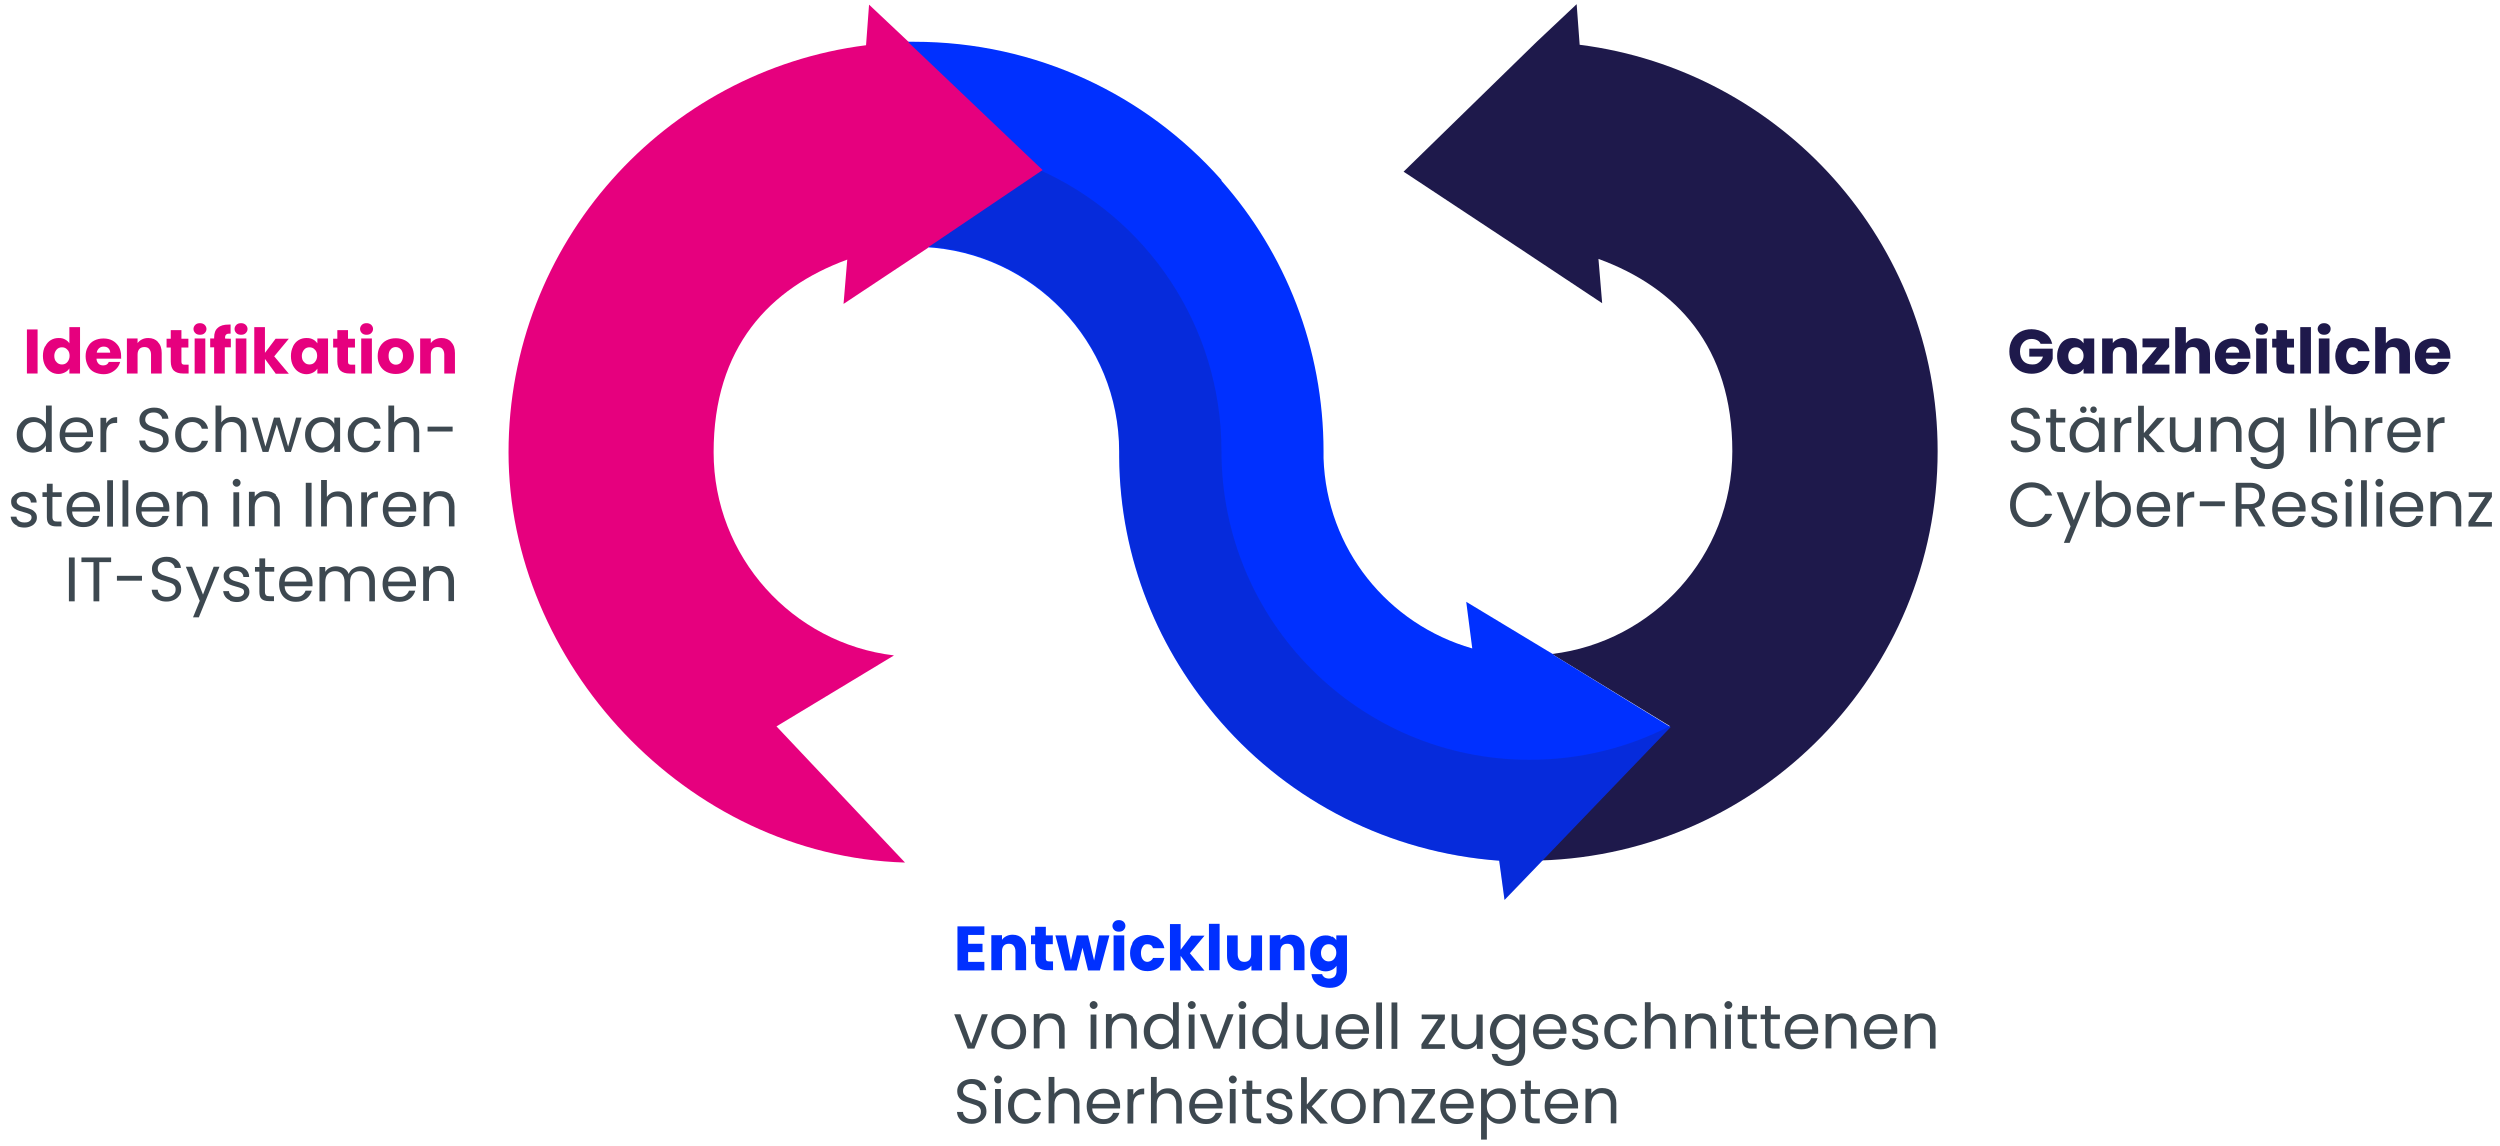 <?xml version="1.0" encoding="UTF-8"?>
<svg id="Ebene_1" xmlns="http://www.w3.org/2000/svg" version="1.1" viewBox="0 0 1077.6 494">
  <!-- Generator: Adobe Illustrator 29.3.1, SVG Export Plug-In . SVG Version: 2.1.0 Build 151)  -->
  <defs>
    <style>
      .st0 {
        opacity: .2;
      }

      .st0, .st1, .st2 {
        fill: #1e194b;
      }

      .st0, .st2, .st3, .st4 {
        fill-rule: evenodd;
      }

      .st3, .st5 {
        fill: #e6007e;
      }

      .st4, .st6 {
        fill: #0030ff;
      }

      .st7 {
        fill: #3d4850;
      }
    </style>
  </defs>
  <path class="st2" d="M835.2,194.5c0,95.5-76.2,173.5-171.2,176.4l55.8-57.9-50.9-31.1c43.8-5.2,77.8-42.4,77.8-87.4s-24-70.6-57.7-82.9l1.6,19.1-36.6-24.3-49-32.4,57.4-56,17.2-16.2,1.3,17.5c86.9,11,154.3,85.1,154.3,175.1Z"/>
  <path class="st4" d="M482.4,195.3v-.6,3.9-3.2ZM669.6,282.1l-37.6-22.7,2.6,20.1c-36.3-10.4-62.8-42.8-64.1-82v-2.9c0-44.7-16.5-85.6-44-116.7v-.3c-32.4-36.6-79.7-59.6-132.5-59.6h-3.9l57.6,55.1-49.2,33.4c46.6,2.3,83.9,40.8,83.9,88.2v2.3c.3,44.1,17.2,83.9,44,114.4,29.8,34,72.2,56.1,119.8,59.6l2.3,16.9,15.9-16.5,55.7-58-50.5-31.1Z"/>
  <path class="st0" d="M482.5,195v-.6,3.9-3.2ZM526.5,194.4h0c0-54.2-32.4-100.9-79-121.4l-48.9,33.1c46.6,2.3,83.9,40.9,83.9,88.3v2.3c.3,27.6,6.8,53.2,18.1,76.3,7.1,14,15.9,26.9,25.9,38.3,29.8,34.1,72.2,56.1,119.8,59.7l2.3,16.9,15.9-16.6,55.7-58.1-.3-.3c-18.1,9.4-38.9,14.6-60.6,14.6-73.2,0-132.8-59.4-132.8-133.1Z"/>
  <path class="st3" d="M385.3,282.5c-43.7-5.2-77.7-42.5-77.7-87.6s24-70.7,57.6-83l-1.6,19.1,36.6-24.3h-.3l49.5-33.4-57.9-55.1h.3l-17.2-16.2-1.3,17.5c-86.8,11-154.1,85.3-154.1,175.5s76.1,173.9,170.9,176.8l-55.4-58.7,50.5-30.5Z"/>
  <g>
    <path class="st6" d="M417.3,403v3.8h6.2v3.6h-6.2v4.2h7v3.7h-11.6v-19h11.6v3.7h-7Z"/>
    <path class="st6" d="M440.7,404.7c1.1,1.1,1.6,2.7,1.6,4.7v8.8h-4.6v-8.2c0-1-.3-1.8-.8-2.4s-1.2-.8-2.1-.8-1.6.3-2.1.8c-.5.6-.8,1.3-.8,2.4v8.2h-4.6v-15.1h4.6v2c.5-.7,1.1-1.2,1.9-1.6.8-.4,1.7-.6,2.7-.6,1.8,0,3.2.6,4.2,1.7Z"/>
    <path class="st6" d="M453.9,414.3v3.9h-2.4c-1.7,0-3-.4-3.9-1.2-.9-.8-1.4-2.2-1.4-4v-6h-1.8v-3.8h1.8v-3.7h4.6v3.7h3v3.8h-3v6.1c0,.5.1.8.3,1,.2.2.6.3,1.1.3h1.7Z"/>
    <path class="st6" d="M478.2,403.2l-4.1,15.1h-5.1l-2.4-9.8-2.5,9.8h-5.1l-4.1-15.1h4.6l2.1,10.8,2.5-10.8h4.9l2.6,10.8,2.1-10.8h4.4Z"/>
    <path class="st6" d="M480.3,400.9c-.5-.5-.8-1.1-.8-1.8s.3-1.3.8-1.8c.5-.5,1.2-.7,2-.7s1.4.2,2,.7c.5.5.8,1.1.8,1.8s-.3,1.3-.8,1.8c-.5.5-1.2.7-2,.7s-1.5-.2-2-.7ZM484.6,403.2v15.1h-4.6v-15.1h4.6Z"/>
    <path class="st6" d="M488,406.6c.6-1.2,1.5-2.1,2.7-2.7,1.1-.6,2.5-.9,3.9-.9s3.5.5,4.8,1.5c1.3,1,2.1,2.4,2.5,4.2h-4.9c-.4-1.2-1.2-1.7-2.4-1.7s-1.5.3-2,1-.8,1.6-.8,2.8.3,2.2.8,2.8c.5.7,1.2,1,2,1s2-.6,2.4-1.7h4.9c-.4,1.8-1.2,3.2-2.5,4.2-1.3,1-2.9,1.5-4.7,1.5s-2.8-.3-3.9-.9c-1.1-.6-2-1.5-2.7-2.7-.6-1.2-1-2.5-1-4.1s.3-2.9,1-4.1Z"/>
    <path class="st6" d="M513.5,418.3l-4.6-6.3v6.3h-4.6v-20h4.6v11.1l4.6-6.1h5.7l-6.3,7.6,6.3,7.5h-5.7Z"/>
    <path class="st6" d="M525.7,398.2v20h-4.6v-20h4.6Z"/>
    <path class="st6" d="M544,403.2v15.1h-4.6v-2.1c-.5.7-1.1,1.2-1.9,1.6-.8.4-1.7.6-2.7.6s-2.2-.3-3.1-.8c-.9-.5-1.6-1.3-2.1-2.2s-.7-2.1-.7-3.4v-8.8h4.6v8.2c0,1,.3,1.8.8,2.4s1.2.8,2.1.8,1.6-.3,2.1-.8c.5-.6.8-1.3.8-2.4v-8.2h4.6Z"/>
    <path class="st6" d="M560.7,404.7c1.1,1.1,1.6,2.7,1.6,4.7v8.8h-4.6v-8.2c0-1-.3-1.8-.8-2.4s-1.2-.8-2.1-.8-1.6.3-2.1.8c-.5.6-.8,1.3-.8,2.4v8.2h-4.6v-15.1h4.6v2c.5-.7,1.1-1.2,1.9-1.6.8-.4,1.7-.6,2.7-.6,1.8,0,3.2.6,4.2,1.7Z"/>
    <path class="st6" d="M574.1,403.6c.8.4,1.4,1,1.9,1.7v-2.1h4.6v15.1c0,1.4-.3,2.6-.8,3.8-.6,1.1-1.4,2-2.5,2.7-1.1.7-2.5,1-4.2,1s-4.1-.5-5.4-1.6c-1.4-1.1-2.2-2.5-2.4-4.3h4.6c.1.6.5,1,1,1.4.5.3,1.2.5,2,.5s1.7-.3,2.3-.8c.6-.6.9-1.4.9-2.6v-2.1c-.5.7-1.1,1.3-1.9,1.7-.8.4-1.7.7-2.8.7s-2.4-.3-3.4-1c-1-.6-1.8-1.6-2.4-2.7-.6-1.2-.9-2.5-.9-4.1s.3-2.9.9-4.1c.6-1.2,1.4-2.1,2.4-2.7,1-.6,2.1-.9,3.4-.9s2,.2,2.8.7ZM575,408c-.6-.7-1.4-1-2.3-1s-1.7.3-2.3,1-1,1.6-1,2.7.3,2.1,1,2.7c.6.7,1.4,1,2.3,1s1.7-.3,2.3-1c.6-.7,1-1.6,1-2.7s-.3-2.1-1-2.7Z"/>
  </g>
  <g>
    <path class="st7" d="M418.6,449.8l4.6-12.6h2.6l-5.8,14.8h-2.9l-5.8-14.8h2.7l4.6,12.6Z"/>
    <path class="st7" d="M431,451.4c-1.1-.6-2-1.5-2.7-2.7s-1-2.5-1-4,.3-2.9,1-4c.7-1.2,1.6-2.1,2.7-2.7,1.1-.6,2.4-.9,3.8-.9s2.7.3,3.8.9c1.1.6,2,1.5,2.7,2.7.7,1.2,1,2.5,1,4s-.3,2.9-1,4c-.7,1.2-1.6,2.1-2.7,2.7-1.2.6-2.4.9-3.8.9s-2.6-.3-3.8-.9ZM437.2,449.6c.8-.4,1.4-1,1.9-1.9.5-.8.7-1.8.7-3s-.2-2.2-.7-3c-.5-.8-1.1-1.4-1.8-1.9s-1.6-.6-2.5-.6-1.7.2-2.5.6c-.7.4-1.4,1-1.8,1.9-.5.8-.7,1.8-.7,3s.2,2.2.7,3.1,1,1.4,1.8,1.9c.7.4,1.6.6,2.4.6s1.7-.2,2.5-.6Z"/>
    <path class="st7" d="M457.2,438.6c1.1,1.1,1.7,2.7,1.7,4.7v8.7h-2.4v-8.4c0-1.5-.4-2.6-1.1-3.4s-1.8-1.2-3-1.2-2.3.4-3.1,1.2c-.8.8-1.2,2-1.2,3.5v8.2h-2.5v-14.8h2.5v2.1c.5-.8,1.2-1.3,2-1.8s1.8-.6,2.8-.6c1.8,0,3.3.5,4.4,1.6Z"/>
    <path class="st7" d="M470.2,434.4c-.3-.3-.5-.7-.5-1.2s.2-.9.5-1.2c.3-.3.7-.5,1.2-.5s.8.2,1.2.5c.3.3.5.7.5,1.2s-.2.9-.5,1.2c-.3.3-.7.5-1.2.5s-.9-.2-1.2-.5ZM472.6,437.3v14.8h-2.5v-14.8h2.5Z"/>
    <path class="st7" d="M488.3,438.6c1.1,1.1,1.7,2.7,1.7,4.7v8.7h-2.4v-8.4c0-1.5-.4-2.6-1.1-3.4s-1.8-1.2-3-1.2-2.3.4-3.1,1.2c-.8.8-1.2,2-1.2,3.5v8.2h-2.5v-14.8h2.5v2.1c.5-.8,1.2-1.3,2-1.8s1.8-.6,2.8-.6c1.8,0,3.3.5,4.4,1.6Z"/>
    <path class="st7" d="M494,440.6c.6-1.1,1.5-2,2.5-2.7,1.1-.6,2.3-.9,3.6-.9s2.2.3,3.2.8c1,.5,1.8,1.2,2.3,2.1v-7.9h2.5v20h-2.5v-2.8c-.5.9-1.2,1.6-2.2,2.2-1,.6-2.1.9-3.4.9s-2.5-.3-3.6-1c-1.1-.6-1.9-1.6-2.5-2.7s-.9-2.5-.9-4,.3-2.8.9-4ZM505,441.7c-.5-.8-1.1-1.5-1.8-1.9s-1.6-.7-2.5-.7-1.8.2-2.5.6c-.8.4-1.4,1.1-1.8,1.9-.5.8-.7,1.8-.7,2.9s.2,2.1.7,3c.5.8,1.1,1.5,1.8,1.9.8.4,1.6.7,2.5.7s1.8-.2,2.5-.7,1.4-1.1,1.8-1.9c.5-.8.7-1.8.7-2.9s-.2-2.1-.7-2.9Z"/>
    <path class="st7" d="M512.5,434.4c-.3-.3-.5-.7-.5-1.2s.2-.9.5-1.2c.3-.3.7-.5,1.2-.5s.8.2,1.2.5c.3.3.5.7.5,1.2s-.2.9-.5,1.2c-.3.3-.7.5-1.2.5s-.9-.2-1.2-.5ZM514.9,437.3v14.8h-2.5v-14.8h2.5Z"/>
    <path class="st7" d="M524.5,449.8l4.6-12.6h2.6l-5.8,14.8h-2.9l-5.8-14.8h2.7l4.6,12.6Z"/>
    <path class="st7" d="M534.3,434.4c-.3-.3-.5-.7-.5-1.2s.2-.9.5-1.2c.3-.3.7-.5,1.2-.5s.8.2,1.2.5c.3.3.5.7.5,1.2s-.2.9-.5,1.2c-.3.3-.7.5-1.2.5s-.9-.2-1.2-.5ZM536.7,437.3v14.8h-2.5v-14.8h2.5Z"/>
    <path class="st7" d="M540.8,440.6c.6-1.1,1.5-2,2.5-2.7,1.1-.6,2.3-.9,3.6-.9s2.2.3,3.2.8c1,.5,1.8,1.2,2.3,2.1v-7.9h2.5v20h-2.5v-2.8c-.5.9-1.2,1.6-2.2,2.2-1,.6-2.1.9-3.4.9s-2.5-.3-3.6-1c-1.1-.6-1.9-1.6-2.5-2.7s-.9-2.5-.9-4,.3-2.8.9-4ZM551.8,441.7c-.5-.8-1.1-1.5-1.8-1.9s-1.6-.7-2.5-.7-1.8.2-2.5.6c-.8.4-1.4,1.1-1.8,1.9-.5.8-.7,1.8-.7,2.9s.2,2.1.7,3c.5.8,1.1,1.5,1.8,1.9.8.4,1.6.7,2.5.7s1.8-.2,2.5-.7,1.4-1.1,1.8-1.9c.5-.8.7-1.8.7-2.9s-.2-2.1-.7-2.9Z"/>
    <path class="st7" d="M572.3,437.3v14.8h-2.5v-2.2c-.5.8-1.1,1.3-2,1.8-.8.4-1.8.6-2.8.6s-2.2-.2-3.1-.7c-.9-.5-1.6-1.2-2.2-2.2-.5-1-.8-2.1-.8-3.5v-8.7h2.4v8.4c0,1.5.4,2.6,1.1,3.4s1.8,1.2,3,1.2,2.4-.4,3.1-1.2c.8-.8,1.1-2,1.1-3.5v-8.2h2.5Z"/>
    <path class="st7" d="M590,445.6h-11.9c0,1.5.6,2.6,1.5,3.4s2,1.2,3.3,1.2,2-.2,2.7-.7c.7-.5,1.2-1.2,1.5-2h2.7c-.4,1.4-1.2,2.6-2.4,3.5s-2.7,1.3-4.4,1.3-2.7-.3-3.8-.9c-1.1-.6-2-1.5-2.6-2.7-.6-1.2-.9-2.5-.9-4s.3-2.9.9-4,1.5-2,2.6-2.7c1.1-.6,2.4-.9,3.8-.9s2.7.3,3.7.9c1.1.6,1.9,1.5,2.5,2.5.6,1.1.9,2.3.9,3.6s0,1,0,1.5ZM586.9,441.2c-.4-.7-1-1.2-1.7-1.5-.7-.4-1.5-.5-2.4-.5-1.2,0-2.3.4-3.2,1.2-.9.8-1.4,1.9-1.5,3.3h9.4c0-.9-.2-1.7-.6-2.4Z"/>
    <path class="st7" d="M595.7,432.1v20h-2.5v-20h2.5Z"/>
    <path class="st7" d="M602.3,432.1v20h-2.5v-20h2.5Z"/>
    <path class="st7" d="M615.5,450.1h7.3v2h-10.1v-2l7.2-10.8h-7.1v-2h10v2l-7.2,10.8Z"/>
    <path class="st7" d="M639.1,437.3v14.8h-2.5v-2.2c-.5.8-1.1,1.3-2,1.8-.8.4-1.8.6-2.8.6s-2.2-.2-3.1-.7c-.9-.5-1.6-1.2-2.2-2.2-.5-1-.8-2.1-.8-3.5v-8.7h2.4v8.4c0,1.5.4,2.6,1.1,3.4s1.8,1.2,3,1.2,2.4-.4,3.1-1.2c.8-.8,1.1-2,1.1-3.5v-8.2h2.5Z"/>
    <path class="st7" d="M652.7,437.9c1,.6,1.7,1.3,2.2,2.1v-2.7h2.5v15.2c0,1.4-.3,2.6-.9,3.6-.6,1.1-1.4,1.9-2.5,2.5s-2.3.9-3.8.9-3.6-.5-4.9-1.4c-1.3-.9-2.1-2.2-2.3-3.8h2.4c.3.9.8,1.6,1.7,2.2.8.5,1.9.8,3.1.8s2.5-.4,3.3-1.3,1.3-2,1.3-3.6v-3.1c-.5.9-1.2,1.6-2.2,2.2-1,.6-2.1.9-3.4.9s-2.5-.3-3.6-1c-1.1-.6-1.9-1.6-2.5-2.7s-.9-2.5-.9-4,.3-2.8.9-4,1.5-2,2.5-2.7c1.1-.6,2.3-.9,3.6-.9s2.4.3,3.4.8ZM654.2,441.7c-.5-.8-1.1-1.5-1.8-1.9s-1.6-.7-2.5-.7-1.8.2-2.5.6c-.8.4-1.4,1.1-1.8,1.9-.5.8-.7,1.8-.7,2.9s.2,2.1.7,3c.5.8,1.1,1.5,1.8,1.9.8.4,1.6.7,2.5.7s1.8-.2,2.5-.7,1.4-1.1,1.8-1.9c.5-.8.7-1.8.7-2.9s-.2-2.1-.7-2.9Z"/>
    <path class="st7" d="M675.1,445.6h-11.9c0,1.5.6,2.6,1.5,3.4s2,1.2,3.3,1.2,2-.2,2.7-.7c.7-.5,1.2-1.2,1.5-2h2.7c-.4,1.4-1.2,2.6-2.4,3.5s-2.7,1.3-4.4,1.3-2.7-.3-3.8-.9c-1.1-.6-2-1.5-2.6-2.7-.6-1.2-.9-2.5-.9-4s.3-2.9.9-4,1.5-2,2.6-2.7c1.1-.6,2.4-.9,3.8-.9s2.7.3,3.7.9c1.1.6,1.9,1.5,2.5,2.5.6,1.1.9,2.3.9,3.6s0,1,0,1.5ZM672,441.2c-.4-.7-1-1.2-1.7-1.5-.7-.4-1.5-.5-2.4-.5-1.2,0-2.3.4-3.2,1.2-.9.8-1.4,1.9-1.5,3.3h9.4c0-.9-.2-1.7-.6-2.4Z"/>
    <path class="st7" d="M680.6,451.8c-.9-.4-1.6-.9-2.1-1.6-.5-.7-.8-1.5-.9-2.4h2.5c0,.7.4,1.3,1,1.8.6.5,1.4.7,2.5.7s1.7-.2,2.2-.6.8-.9.8-1.6-.3-1.1-.9-1.4c-.6-.3-1.5-.6-2.7-.9-1.1-.3-2-.6-2.7-.9-.7-.3-1.3-.7-1.8-1.3-.5-.6-.7-1.4-.7-2.3s.2-1.5.7-2.1c.5-.6,1.1-1.1,1.9-1.5.8-.4,1.8-.6,2.8-.6,1.6,0,3,.4,4,1.2,1,.8,1.6,2,1.6,3.4h-2.5c0-.8-.4-1.4-.9-1.9-.6-.5-1.3-.7-2.3-.7s-1.6.2-2.1.6c-.5.4-.8.9-.8,1.5s.2.9.5,1.2c.3.3.7.6,1.2.8.5.2,1.1.4,2,.6,1.1.3,1.9.6,2.6.9.7.3,1.2.7,1.7,1.3.5.6.7,1.3.7,2.2,0,.8-.2,1.5-.7,2.2-.5.7-1.1,1.2-1.9,1.5-.8.4-1.8.6-2.8.6s-2.2-.2-3.1-.6Z"/>
    <path class="st7" d="M692.5,440.6c.6-1.1,1.5-2,2.6-2.7,1.1-.6,2.3-.9,3.8-.9s3.3.4,4.5,1.3c1.2.9,2,2.1,2.3,3.7h-2.7c-.3-.9-.7-1.6-1.5-2.1-.7-.5-1.6-.8-2.7-.8s-2.5.5-3.4,1.4c-.9,1-1.3,2.3-1.3,4.1s.4,3.2,1.3,4.1c.9,1,2,1.5,3.4,1.5s2-.3,2.7-.8c.7-.5,1.2-1.2,1.5-2.2h2.7c-.4,1.5-1.2,2.7-2.4,3.6-1.2.9-2.7,1.4-4.5,1.4s-2.7-.3-3.8-.9-1.9-1.5-2.6-2.7-.9-2.5-.9-4.1.3-2.9.9-4Z"/>
    <path class="st7" d="M719.4,437.7c.9.5,1.6,1.2,2.1,2.2.5,1,.8,2.1.8,3.5v8.7h-2.4v-8.4c0-1.5-.4-2.6-1.1-3.4s-1.8-1.2-3-1.2-2.3.4-3.1,1.2c-.8.8-1.2,2-1.2,3.5v8.2h-2.5v-20h2.5v7.3c.5-.8,1.2-1.3,2-1.8.9-.4,1.8-.6,2.9-.6s2.1.2,3,.7Z"/>
    <path class="st7" d="M738,438.6c1.1,1.1,1.7,2.7,1.7,4.7v8.7h-2.4v-8.4c0-1.5-.4-2.6-1.1-3.4s-1.8-1.2-3-1.2-2.3.4-3.1,1.2c-.8.8-1.2,2-1.2,3.5v8.2h-2.5v-14.8h2.5v2.1c.5-.8,1.2-1.3,2-1.8s1.8-.6,2.8-.6c1.8,0,3.3.5,4.4,1.6Z"/>
    <path class="st7" d="M743.8,434.4c-.3-.3-.5-.7-.5-1.2s.2-.9.5-1.2c.3-.3.7-.5,1.2-.5s.8.2,1.2.5c.3.3.5.7.5,1.2s-.2.9-.5,1.2c-.3.3-.7.5-1.2.5s-.9-.2-1.2-.5ZM746.1,437.3v14.8h-2.5v-14.8h2.5Z"/>
    <path class="st7" d="M753.3,439.3v8.7c0,.7.2,1.2.5,1.5.3.3.8.4,1.6.4h1.8v2.1h-2.2c-1.4,0-2.4-.3-3.1-.9-.7-.6-1-1.7-1-3.1v-8.7h-1.9v-2h1.9v-3.7h2.5v3.7h3.9v2h-3.9Z"/>
    <path class="st7" d="M763.2,439.3v8.7c0,.7.2,1.2.5,1.5.3.3.8.4,1.6.4h1.8v2.1h-2.2c-1.4,0-2.4-.3-3.1-.9-.7-.6-1-1.7-1-3.1v-8.7h-1.9v-2h1.9v-3.7h2.5v3.7h3.9v2h-3.9Z"/>
    <path class="st7" d="M783.6,445.6h-11.9c0,1.5.6,2.6,1.5,3.4s2,1.2,3.3,1.2,2-.2,2.7-.7c.7-.5,1.2-1.2,1.5-2h2.7c-.4,1.4-1.2,2.6-2.4,3.5-1.2.9-2.7,1.3-4.4,1.3s-2.7-.3-3.8-.9c-1.1-.6-2-1.5-2.6-2.7-.6-1.2-.9-2.5-.9-4s.3-2.9.9-4,1.5-2,2.6-2.7c1.1-.6,2.4-.9,3.8-.9s2.7.3,3.7.9c1.1.6,1.9,1.5,2.5,2.5.6,1.1.9,2.3.9,3.6s0,1,0,1.5ZM780.5,441.2c-.4-.7-1-1.2-1.7-1.5-.7-.4-1.5-.5-2.4-.5-1.2,0-2.3.4-3.2,1.2-.9.8-1.4,1.9-1.5,3.3h9.4c0-.9-.2-1.7-.6-2.4Z"/>
    <path class="st7" d="M798.5,438.6c1.1,1.1,1.7,2.7,1.7,4.7v8.7h-2.4v-8.4c0-1.5-.4-2.6-1.1-3.4-.7-.8-1.8-1.2-3-1.2s-2.3.4-3.1,1.2c-.8.8-1.2,2-1.2,3.5v8.2h-2.5v-14.8h2.5v2.1c.5-.8,1.2-1.3,2-1.8.8-.4,1.8-.6,2.8-.6,1.8,0,3.3.5,4.4,1.6Z"/>
    <path class="st7" d="M817.7,445.6h-11.9c0,1.5.6,2.6,1.5,3.4.9.8,2,1.2,3.3,1.2s2-.2,2.7-.7c.7-.5,1.2-1.2,1.5-2h2.7c-.4,1.4-1.2,2.6-2.4,3.5-1.2.9-2.7,1.3-4.4,1.3s-2.7-.3-3.8-.9-2-1.5-2.6-2.7-.9-2.5-.9-4,.3-2.9.9-4c.6-1.2,1.5-2,2.6-2.7,1.1-.6,2.4-.9,3.8-.9s2.7.3,3.7.9c1.1.6,1.9,1.5,2.5,2.5.6,1.1.9,2.3.9,3.6s0,1,0,1.5ZM814.6,441.2c-.4-.7-1-1.2-1.7-1.5-.7-.4-1.5-.5-2.4-.5-1.2,0-2.3.4-3.2,1.2-.9.8-1.4,1.9-1.5,3.3h9.4c0-.9-.2-1.7-.6-2.4Z"/>
    <path class="st7" d="M832.6,438.6c1.1,1.1,1.7,2.7,1.7,4.7v8.7h-2.4v-8.4c0-1.5-.4-2.6-1.1-3.4-.7-.8-1.8-1.2-3-1.2s-2.3.4-3.1,1.2c-.8.8-1.2,2-1.2,3.5v8.2h-2.5v-14.8h2.5v2.1c.5-.8,1.2-1.3,2-1.8.8-.4,1.8-.6,2.8-.6,1.8,0,3.3.5,4.4,1.6Z"/>
  </g>
  <g>
    <path class="st7" d="M415.7,483.8c-1-.4-1.8-1.1-2.3-1.8-.6-.8-.8-1.7-.9-2.7h2.6c0,.9.5,1.6,1.1,2.2.6.6,1.6.9,2.8.9s2.1-.3,2.8-.9,1-1.3,1-2.3-.2-1.3-.6-1.8c-.4-.5-.9-.8-1.5-1-.6-.2-1.4-.5-2.4-.8-1.2-.3-2.2-.7-3-1-.7-.3-1.4-.8-1.9-1.5-.5-.7-.8-1.6-.8-2.8s.3-1.9.8-2.7c.5-.8,1.3-1.4,2.2-1.8.9-.4,2-.7,3.3-.7,1.8,0,3.2.4,4.3,1.3,1.1.9,1.8,2.1,1.9,3.5h-2.7c0-.7-.5-1.4-1.1-1.9-.7-.6-1.6-.8-2.7-.8s-1.9.3-2.5.8c-.6.5-1,1.3-1,2.2s.2,1.2.6,1.7c.4.4.9.8,1.4,1,.6.2,1.4.5,2.4.8,1.2.3,2.2.7,3,1,.8.3,1.4.8,1.9,1.5s.8,1.6.8,2.8-.2,1.8-.7,2.6c-.5.8-1.2,1.5-2.2,2-1,.5-2.1.8-3.4.8s-2.4-.2-3.3-.7Z"/>
    <path class="st7" d="M429,466.5c-.3-.3-.5-.7-.5-1.2s.2-.9.5-1.2c.3-.3.7-.5,1.2-.5s.8.2,1.2.5c.3.3.5.7.5,1.2s-.2.9-.5,1.2c-.3.3-.7.5-1.2.5s-.9-.2-1.2-.5ZM431.4,469.4v14.8h-2.5v-14.8h2.5Z"/>
    <path class="st7" d="M435.5,472.8c.6-1.1,1.5-2,2.6-2.7,1.1-.6,2.3-.9,3.8-.9s3.3.4,4.5,1.3c1.2.9,2,2.1,2.3,3.7h-2.7c-.3-.9-.7-1.6-1.5-2.1-.7-.5-1.6-.8-2.7-.8s-2.5.5-3.4,1.4c-.9,1-1.3,2.3-1.3,4.1s.4,3.2,1.3,4.1c.9,1,2,1.5,3.4,1.5s2-.3,2.7-.8c.7-.5,1.2-1.2,1.5-2.2h2.7c-.4,1.5-1.2,2.7-2.4,3.6-1.2.9-2.7,1.4-4.5,1.4s-2.7-.3-3.8-.9-1.9-1.5-2.6-2.7-.9-2.5-.9-4.1.3-2.9.9-4Z"/>
    <path class="st7" d="M462.4,469.9c.9.5,1.6,1.2,2.1,2.2.5,1,.8,2.1.8,3.5v8.7h-2.4v-8.4c0-1.5-.4-2.6-1.1-3.4s-1.8-1.2-3-1.2-2.3.4-3.1,1.2c-.8.8-1.2,2-1.2,3.5v8.2h-2.5v-20h2.5v7.3c.5-.8,1.2-1.3,2-1.8.9-.4,1.8-.6,2.9-.6s2.1.2,3,.7Z"/>
    <path class="st7" d="M482.7,477.8h-11.9c0,1.5.6,2.6,1.5,3.4s2,1.2,3.3,1.2,2-.2,2.7-.7c.7-.5,1.2-1.2,1.5-2h2.7c-.4,1.4-1.2,2.6-2.4,3.5s-2.7,1.3-4.4,1.3-2.7-.3-3.8-.9c-1.1-.6-2-1.5-2.6-2.7-.6-1.2-.9-2.5-.9-4s.3-2.9.9-4,1.5-2,2.6-2.7c1.1-.6,2.4-.9,3.8-.9s2.7.3,3.7.9c1.1.6,1.9,1.5,2.5,2.5.6,1.1.9,2.3.9,3.6s0,1,0,1.5ZM479.7,473.3c-.4-.7-1-1.2-1.7-1.5-.7-.4-1.5-.5-2.4-.5-1.2,0-2.3.4-3.2,1.2-.9.8-1.4,1.9-1.5,3.3h9.4c0-.9-.2-1.7-.6-2.4Z"/>
    <path class="st7" d="M490.3,469.9c.8-.5,1.8-.7,2.9-.7v2.5h-.6c-2.8,0-4.1,1.5-4.1,4.5v8.1h-2.5v-14.8h2.5v2.4c.4-.8,1.1-1.5,1.9-2Z"/>
    <path class="st7" d="M506.5,469.9c.9.5,1.6,1.2,2.1,2.2.5,1,.8,2.1.8,3.5v8.7h-2.4v-8.4c0-1.5-.4-2.6-1.1-3.4s-1.8-1.2-3-1.2-2.3.4-3.1,1.2c-.8.8-1.2,2-1.2,3.5v8.2h-2.5v-20h2.5v7.3c.5-.8,1.2-1.3,2-1.8.9-.4,1.8-.6,2.9-.6s2.1.2,3,.7Z"/>
    <path class="st7" d="M526.9,477.8h-11.9c0,1.5.6,2.6,1.5,3.4s2,1.2,3.3,1.2,2-.2,2.7-.7c.7-.5,1.2-1.2,1.5-2h2.7c-.4,1.4-1.2,2.6-2.4,3.5s-2.7,1.3-4.4,1.3-2.7-.3-3.8-.9c-1.1-.6-2-1.5-2.6-2.7-.6-1.2-.9-2.5-.9-4s.3-2.9.9-4,1.5-2,2.6-2.7c1.1-.6,2.4-.9,3.8-.9s2.7.3,3.7.9c1.1.6,1.9,1.5,2.5,2.5.6,1.1.9,2.3.9,3.6s0,1,0,1.5ZM523.8,473.3c-.4-.7-1-1.2-1.7-1.5-.7-.4-1.5-.5-2.4-.5-1.2,0-2.3.4-3.2,1.2-.9.8-1.4,1.9-1.5,3.3h9.4c0-.9-.2-1.7-.6-2.4Z"/>
    <path class="st7" d="M530.2,466.5c-.3-.3-.5-.7-.5-1.2s.2-.9.5-1.2c.3-.3.7-.5,1.2-.5s.8.2,1.2.5c.3.3.5.7.5,1.2s-.2.9-.5,1.2c-.3.3-.7.5-1.2.5s-.9-.2-1.2-.5ZM532.6,469.4v14.8h-2.5v-14.8h2.5Z"/>
    <path class="st7" d="M539.7,471.5v8.7c0,.7.2,1.2.5,1.5.3.3.8.4,1.6.4h1.8v2.1h-2.2c-1.4,0-2.4-.3-3.1-.9-.7-.6-1-1.7-1-3.1v-8.7h-1.9v-2h1.9v-3.7h2.5v3.7h3.9v2h-3.9Z"/>
    <path class="st7" d="M548.8,483.9c-.9-.4-1.6-.9-2.1-1.6-.5-.7-.8-1.5-.9-2.4h2.5c0,.7.4,1.3,1,1.8.6.5,1.4.7,2.5.7s1.7-.2,2.2-.6.8-.9.8-1.6-.3-1.1-.9-1.4c-.6-.3-1.5-.6-2.7-.9-1.1-.3-2-.6-2.7-.9-.7-.3-1.3-.7-1.8-1.3-.5-.6-.7-1.4-.7-2.3s.2-1.5.7-2.1c.5-.6,1.1-1.1,1.9-1.5.8-.4,1.8-.6,2.8-.6,1.6,0,3,.4,4,1.2,1,.8,1.6,2,1.6,3.4h-2.5c0-.8-.4-1.4-.9-1.9-.6-.5-1.3-.7-2.3-.7s-1.6.2-2.1.6c-.5.4-.8.9-.8,1.5s.2.9.5,1.2c.3.3.7.6,1.2.8.5.2,1.1.4,2,.6,1.1.3,1.9.6,2.6.9.7.3,1.2.7,1.7,1.3.5.6.7,1.3.7,2.2,0,.8-.2,1.5-.7,2.2-.5.7-1.1,1.2-1.9,1.5-.8.4-1.8.6-2.8.6s-2.2-.2-3.1-.6Z"/>
    <path class="st7" d="M569.1,484.3l-5.8-6.6v6.6h-2.5v-20h2.5v11.8l5.7-6.6h3.4l-7,7.4,7,7.4h-3.4Z"/>
    <path class="st7" d="M577.4,483.6c-1.1-.6-2-1.5-2.7-2.7s-1-2.5-1-4,.3-2.9,1-4c.7-1.2,1.6-2.1,2.7-2.7,1.1-.6,2.4-.9,3.8-.9s2.7.3,3.8.9c1.1.6,2,1.5,2.7,2.7.7,1.2,1,2.5,1,4s-.3,2.9-1,4c-.7,1.2-1.6,2.1-2.7,2.7-1.2.6-2.4.9-3.8.9s-2.6-.3-3.8-.9ZM583.7,481.7c.8-.4,1.4-1,1.9-1.9.5-.8.7-1.8.7-3s-.2-2.2-.7-3c-.5-.8-1.1-1.4-1.8-1.9s-1.6-.6-2.5-.6-1.7.2-2.5.6c-.7.4-1.4,1-1.8,1.9-.5.8-.7,1.8-.7,3s.2,2.2.7,3.1,1,1.4,1.8,1.9c.7.4,1.6.6,2.4.6s1.7-.2,2.5-.6Z"/>
    <path class="st7" d="M603.7,470.8c1.1,1.1,1.7,2.7,1.7,4.7v8.7h-2.4v-8.4c0-1.5-.4-2.6-1.1-3.4s-1.8-1.2-3-1.2-2.3.4-3.1,1.2c-.8.8-1.2,2-1.2,3.5v8.2h-2.5v-14.8h2.5v2.1c.5-.8,1.2-1.3,2-1.8s1.8-.6,2.8-.6c1.8,0,3.3.5,4.4,1.6Z"/>
    <path class="st7" d="M611.2,482.2h7.3v2h-10.1v-2l7.2-10.8h-7.1v-2h10v2l-7.2,10.8Z"/>
    <path class="st7" d="M635.1,477.8h-11.9c0,1.5.6,2.6,1.5,3.4s2,1.2,3.3,1.2,2-.2,2.7-.7c.7-.5,1.2-1.2,1.5-2h2.7c-.4,1.4-1.2,2.6-2.4,3.5s-2.7,1.3-4.4,1.3-2.7-.3-3.8-.9c-1.1-.6-2-1.5-2.6-2.7-.6-1.2-.9-2.5-.9-4s.3-2.9.9-4,1.5-2,2.6-2.7c1.1-.6,2.4-.9,3.8-.9s2.7.3,3.7.9c1.1.6,1.9,1.5,2.5,2.5.6,1.1.9,2.3.9,3.6s0,1,0,1.5ZM632,473.3c-.4-.7-1-1.2-1.7-1.5-.7-.4-1.5-.5-2.4-.5-1.2,0-2.3.4-3.2,1.2-.9.8-1.4,1.9-1.5,3.3h9.4c0-.9-.2-1.7-.6-2.4Z"/>
    <path class="st7" d="M643,470c1-.6,2.1-.9,3.4-.9s2.5.3,3.6.9c1.1.6,1.9,1.5,2.5,2.7s.9,2.5.9,4-.3,2.8-.9,4-1.5,2.1-2.5,2.7c-1.1.7-2.3,1-3.6,1s-2.4-.3-3.3-.9c-1-.6-1.7-1.3-2.2-2.1v9.8h-2.5v-21.9h2.5v2.7c.5-.8,1.2-1.6,2.2-2.1ZM650.2,473.9c-.5-.8-1.1-1.5-1.8-1.9-.8-.4-1.6-.6-2.5-.6s-1.7.2-2.5.7c-.8.4-1.4,1.1-1.8,1.9-.5.8-.7,1.8-.7,2.9s.2,2.1.7,2.9c.5.8,1.1,1.5,1.8,1.9.8.4,1.6.7,2.5.7s1.8-.2,2.5-.7c.8-.4,1.4-1.1,1.8-1.9.5-.8.7-1.8.7-3s-.2-2.1-.7-2.9Z"/>
    <path class="st7" d="M659.8,471.5v8.7c0,.7.2,1.2.5,1.5.3.3.8.4,1.6.4h1.8v2.1h-2.2c-1.4,0-2.4-.3-3.1-.9-.7-.6-1-1.7-1-3.1v-8.7h-1.9v-2h1.9v-3.7h2.5v3.7h3.9v2h-3.9Z"/>
    <path class="st7" d="M680.1,477.8h-11.9c0,1.5.6,2.6,1.5,3.4s2,1.2,3.3,1.2,2-.2,2.7-.7c.7-.5,1.2-1.2,1.5-2h2.7c-.4,1.4-1.2,2.6-2.4,3.5s-2.7,1.3-4.4,1.3-2.7-.3-3.8-.9c-1.1-.6-2-1.5-2.6-2.7-.6-1.2-.9-2.5-.9-4s.3-2.9.9-4,1.5-2,2.6-2.7c1.1-.6,2.4-.9,3.8-.9s2.7.3,3.7.9c1.1.6,1.9,1.5,2.5,2.5.6,1.1.9,2.3.9,3.6s0,1,0,1.5ZM677,473.3c-.4-.7-1-1.2-1.7-1.5-.7-.4-1.5-.5-2.4-.5-1.2,0-2.3.4-3.2,1.2-.9.8-1.4,1.9-1.5,3.3h9.4c0-.9-.2-1.7-.6-2.4Z"/>
    <path class="st7" d="M695,470.8c1.1,1.1,1.7,2.7,1.7,4.7v8.7h-2.4v-8.4c0-1.5-.4-2.6-1.1-3.4s-1.8-1.2-3-1.2-2.3.4-3.1,1.2c-.8.8-1.2,2-1.2,3.5v8.2h-2.5v-14.8h2.5v2.1c.5-.8,1.2-1.3,2-1.8s1.8-.6,2.8-.6c1.8,0,3.3.5,4.4,1.6Z"/>
  </g>
  <g>
    <path class="st5" d="M16.2,142v19h-4.6v-19h4.6Z"/>
    <path class="st5" d="M19.5,149.3c.6-1.2,1.4-2.1,2.4-2.7,1-.6,2.1-.9,3.4-.9s1.9.2,2.7.6c.8.4,1.5,1,1.9,1.7v-7h4.6v20h-4.6v-2.2c-.4.7-1.1,1.3-1.9,1.7-.8.4-1.7.7-2.8.7s-2.4-.3-3.4-1c-1-.6-1.8-1.6-2.4-2.7-.6-1.2-.9-2.5-.9-4.1s.3-2.9.9-4.1ZM29,150.7c-.6-.7-1.4-1-2.3-1s-1.7.3-2.3,1c-.6.7-1,1.6-1,2.7s.3,2.1,1,2.7c.6.7,1.4,1,2.3,1s1.7-.3,2.3-1c.6-.7,1-1.6,1-2.7s-.3-2.1-1-2.7Z"/>
    <path class="st5" d="M52.1,154.6h-10.5c0,.9.4,1.7.9,2.2.5.5,1.2.7,2,.7,1.2,0,2-.5,2.4-1.5h4.9c-.3,1-.7,1.9-1.4,2.7-.7.8-1.5,1.4-2.5,1.9s-2.1.7-3.3.7-2.8-.3-4-.9c-1.2-.6-2.1-1.5-2.7-2.7-.6-1.2-1-2.5-1-4.1s.3-2.9,1-4.1c.6-1.2,1.5-2.1,2.7-2.7,1.2-.6,2.5-.9,4-.9s2.8.3,3.9.9c1.1.6,2,1.5,2.7,2.6.6,1.1,1,2.5,1,4s0,.9,0,1.4ZM47.5,152c0-.8-.3-1.4-.8-1.9-.5-.5-1.2-.7-2-.7s-1.4.2-2,.7c-.5.5-.9,1.1-1,1.9h5.8Z"/>
    <path class="st5" d="M68.1,147.5c1.1,1.1,1.6,2.7,1.6,4.7v8.8h-4.6v-8.2c0-1-.3-1.8-.8-2.4-.5-.6-1.2-.8-2.1-.8s-1.6.3-2.1.8c-.5.6-.8,1.3-.8,2.4v8.2h-4.6v-15.1h4.6v2c.5-.7,1.1-1.2,1.9-1.6.8-.4,1.7-.6,2.7-.6,1.8,0,3.2.6,4.2,1.7Z"/>
    <path class="st5" d="M81.3,157.1v3.9h-2.4c-1.7,0-3-.4-3.9-1.2-.9-.8-1.4-2.2-1.4-4v-6h-1.8v-3.8h1.8v-3.7h4.6v3.7h3v3.8h-3v6.1c0,.5.1.8.3,1,.2.2.6.3,1.1.3h1.7Z"/>
    <path class="st5" d="M84.2,143.6c-.5-.5-.8-1.1-.8-1.8s.3-1.3.8-1.8c.5-.5,1.2-.7,2-.7s1.4.2,2,.7c.5.5.8,1.1.8,1.8s-.3,1.3-.8,1.8c-.5.5-1.2.7-2,.7s-1.5-.2-2-.7ZM88.5,145.9v15.1h-4.6v-15.1h4.6Z"/>
    <path class="st5" d="M99.4,149.7h-2.5v11.3h-4.6v-11.3h-1.7v-3.8h1.7v-.4c0-1.9.5-3.3,1.6-4.2,1.1-1,2.6-1.4,4.7-1.4s.6,0,.8,0v3.9c-.9,0-1.5,0-1.9.4-.4.3-.5.9-.5,1.7h0c0,.1,2.5.1,2.5.1v3.8Z"/>
    <path class="st5" d="M101.9,143.6c-.5-.5-.8-1.1-.8-1.8s.3-1.3.8-1.8c.5-.5,1.2-.7,2-.7s1.4.2,2,.7c.5.5.8,1.1.8,1.8s-.3,1.3-.8,1.8c-.5.5-1.2.7-2,.7s-1.5-.2-2-.7ZM106.2,145.9v15.1h-4.6v-15.1h4.6Z"/>
    <path class="st5" d="M118.8,161l-4.6-6.3v6.3h-4.6v-20h4.6v11.1l4.6-6.1h5.7l-6.3,7.6,6.3,7.5h-5.7Z"/>
    <path class="st5" d="M126.3,149.3c.6-1.2,1.4-2.1,2.4-2.7,1-.6,2.1-.9,3.4-.9s2,.2,2.8.6c.8.4,1.4,1,1.9,1.7v-2.1h4.6v15.1h-4.6v-2.1c-.5.7-1.1,1.3-1.9,1.7-.8.4-1.7.7-2.8.7s-2.3-.3-3.4-1c-1-.6-1.8-1.6-2.4-2.7-.6-1.2-.9-2.5-.9-4.1s.3-2.9.9-4.1ZM135.7,150.7c-.6-.7-1.4-1-2.3-1s-1.7.3-2.3,1c-.6.7-1,1.6-1,2.7s.3,2.1,1,2.7c.6.7,1.4,1,2.3,1s1.7-.3,2.3-1c.6-.7,1-1.6,1-2.7s-.3-2.1-1-2.7Z"/>
    <path class="st5" d="M153.1,157.1v3.9h-2.4c-1.7,0-3-.4-3.9-1.2-.9-.8-1.4-2.2-1.4-4v-6h-1.8v-3.8h1.8v-3.7h4.6v3.7h3v3.8h-3v6.1c0,.5.1.8.3,1,.2.2.6.3,1.1.3h1.7Z"/>
    <path class="st5" d="M156,143.6c-.5-.5-.8-1.1-.8-1.8s.3-1.3.8-1.8c.5-.5,1.2-.7,2-.7s1.4.2,2,.7c.5.5.8,1.1.8,1.8s-.3,1.3-.8,1.8c-.5.5-1.2.7-2,.7s-1.5-.2-2-.7ZM160.3,145.9v15.1h-4.6v-15.1h4.6Z"/>
    <path class="st5" d="M166.6,160.3c-1.2-.6-2.1-1.5-2.8-2.7-.7-1.2-1-2.5-1-4.1s.3-2.9,1-4.1c.7-1.2,1.6-2.1,2.8-2.7s2.5-.9,4-.9,2.8.3,4,.9c1.2.6,2.1,1.5,2.8,2.7.7,1.2,1,2.6,1,4.1s-.3,2.9-1,4.1-1.6,2.1-2.8,2.7c-1.2.6-2.5.9-4,.9s-2.8-.3-4-.9ZM172.8,156.2c.6-.7.9-1.6.9-2.8s-.3-2.1-.9-2.8c-.6-.6-1.3-1-2.2-1s-1.7.3-2.2,1c-.6.6-.9,1.6-.9,2.8s.3,2.1.9,2.8c.6.6,1.3,1,2.2,1s1.6-.3,2.3-1Z"/>
    <path class="st5" d="M194.5,147.5c1.1,1.1,1.6,2.7,1.6,4.7v8.8h-4.6v-8.2c0-1-.3-1.8-.8-2.4-.5-.6-1.2-.8-2.1-.8s-1.6.3-2.1.8c-.5.6-.8,1.3-.8,2.4v8.2h-4.6v-15.1h4.6v2c.5-.7,1.1-1.2,1.9-1.6.8-.4,1.7-.6,2.7-.6,1.8,0,3.2.6,4.2,1.7Z"/>
  </g>
  <g>
    <path class="st7" d="M8.2,183.4c.6-1.1,1.5-2,2.5-2.7,1.1-.6,2.3-.9,3.6-.9s2.2.3,3.2.8c1,.5,1.8,1.2,2.3,2.1v-7.9h2.5v20h-2.5v-2.8c-.5.9-1.2,1.6-2.2,2.2-1,.6-2.1.9-3.4.9s-2.5-.3-3.6-1c-1.1-.6-1.9-1.6-2.5-2.7s-.9-2.5-.9-4,.3-2.8.9-4ZM19.1,184.5c-.5-.8-1.1-1.5-1.8-1.9s-1.6-.7-2.5-.7-1.8.2-2.5.6c-.8.4-1.4,1.1-1.8,1.9-.5.8-.7,1.8-.7,2.9s.2,2.1.7,3c.5.8,1.1,1.5,1.8,1.9.8.4,1.6.7,2.5.7s1.8-.2,2.5-.7,1.4-1.1,1.8-1.9c.5-.8.7-1.8.7-2.9s-.2-2.1-.7-2.9Z"/>
    <path class="st7" d="M40,188.4h-11.9c0,1.5.6,2.6,1.5,3.4s2,1.2,3.3,1.2,2-.2,2.7-.7c.7-.5,1.2-1.2,1.5-2h2.7c-.4,1.4-1.2,2.6-2.4,3.5s-2.7,1.3-4.4,1.3-2.7-.3-3.8-.9c-1.1-.6-2-1.5-2.6-2.7-.6-1.2-.9-2.5-.9-4s.3-2.9.9-4,1.5-2,2.6-2.7c1.1-.6,2.4-.9,3.8-.9s2.7.3,3.7.9c1.1.6,1.9,1.5,2.5,2.5.6,1.1.9,2.3.9,3.6s0,1,0,1.5ZM36.9,183.9c-.4-.7-1-1.2-1.7-1.5-.7-.4-1.5-.5-2.4-.5-1.2,0-2.3.4-3.2,1.2-.9.8-1.4,1.9-1.5,3.3h9.4c0-.9-.2-1.7-.6-2.4Z"/>
    <path class="st7" d="M47.6,180.5c.8-.5,1.8-.7,2.9-.7v2.5h-.6c-2.8,0-4.1,1.5-4.1,4.5v8.1h-2.5v-14.8h2.5v2.4c.4-.8,1.1-1.5,1.9-2Z"/>
    <path class="st7" d="M63.2,194.4c-1-.4-1.8-1.1-2.3-1.8-.6-.8-.8-1.7-.9-2.7h2.6c0,.9.5,1.6,1.1,2.2.6.6,1.6.9,2.8.9s2.1-.3,2.8-.9,1-1.3,1-2.3-.2-1.3-.6-1.8c-.4-.5-.9-.8-1.5-1-.6-.2-1.4-.5-2.4-.8-1.2-.3-2.2-.7-3-1-.7-.3-1.4-.8-1.9-1.5-.5-.7-.8-1.6-.8-2.8s.3-1.9.8-2.7c.5-.8,1.3-1.4,2.2-1.8.9-.4,2-.7,3.3-.7,1.8,0,3.2.4,4.3,1.3,1.1.9,1.8,2.1,1.9,3.5h-2.7c0-.7-.5-1.4-1.1-1.9-.7-.6-1.6-.8-2.7-.8s-1.9.3-2.5.8c-.6.5-1,1.3-1,2.2s.2,1.2.6,1.7c.4.4.9.8,1.4,1,.6.2,1.4.5,2.4.8,1.2.3,2.2.7,3,1,.8.3,1.4.8,1.9,1.5s.8,1.6.8,2.8-.2,1.8-.7,2.6c-.5.8-1.2,1.5-2.2,2-1,.5-2.1.8-3.4.8s-2.4-.2-3.3-.7Z"/>
    <path class="st7" d="M76.5,183.4c.6-1.1,1.5-2,2.6-2.7,1.1-.6,2.3-.9,3.8-.9s3.3.4,4.5,1.3c1.2.9,2,2.1,2.3,3.7h-2.7c-.3-.9-.7-1.6-1.5-2.1-.7-.5-1.6-.8-2.7-.8s-2.5.5-3.4,1.4c-.9,1-1.3,2.3-1.3,4.1s.4,3.2,1.3,4.1c.9,1,2,1.5,3.4,1.5s2-.3,2.7-.8c.7-.5,1.2-1.2,1.5-2.2h2.7c-.4,1.5-1.2,2.7-2.4,3.6-1.2.9-2.7,1.4-4.5,1.4s-2.7-.3-3.8-.9-1.9-1.5-2.6-2.7-.9-2.5-.9-4.1.3-2.9.9-4Z"/>
    <path class="st7" d="M103.3,180.5c.9.5,1.6,1.2,2.1,2.2.5,1,.8,2.1.8,3.5v8.7h-2.4v-8.4c0-1.5-.4-2.6-1.1-3.4s-1.8-1.2-3-1.2-2.3.4-3.1,1.2c-.8.8-1.2,2-1.2,3.5v8.2h-2.5v-20h2.5v7.3c.5-.8,1.2-1.3,2-1.8.9-.4,1.8-.6,2.9-.6s2.1.2,3,.7Z"/>
    <path class="st7" d="M130,180l-4.6,14.8h-2.5l-3.6-11.8-3.6,11.8h-2.5l-4.7-14.8h2.5l3.4,12.5,3.7-12.5h2.5l3.6,12.5,3.4-12.5h2.4Z"/>
    <path class="st7" d="M132.5,183.4c.6-1.1,1.5-2,2.5-2.7,1.1-.6,2.3-.9,3.6-.9s2.4.3,3.4.8c1,.6,1.7,1.3,2.1,2.1v-2.7h2.5v14.8h-2.5v-2.8c-.5.9-1.2,1.6-2.2,2.2-1,.6-2.1.9-3.4.9s-2.5-.3-3.6-1c-1.1-.6-1.9-1.6-2.5-2.7s-.9-2.5-.9-4,.3-2.8.9-4ZM143.4,184.5c-.5-.8-1.1-1.5-1.8-1.9s-1.6-.7-2.5-.7-1.8.2-2.5.6c-.8.4-1.4,1.1-1.8,1.9-.5.8-.7,1.8-.7,2.9s.2,2.1.7,3c.5.8,1.1,1.5,1.8,1.9.8.4,1.6.7,2.5.7s1.8-.2,2.5-.7,1.4-1.1,1.8-1.9c.5-.8.7-1.8.7-2.9s-.2-2.1-.7-2.9Z"/>
    <path class="st7" d="M150.9,183.4c.6-1.1,1.5-2,2.6-2.7,1.1-.6,2.3-.9,3.8-.9s3.3.4,4.5,1.3c1.2.9,2,2.1,2.3,3.7h-2.7c-.3-.9-.7-1.6-1.5-2.1-.7-.5-1.6-.8-2.7-.8s-2.5.5-3.4,1.4c-.9,1-1.3,2.3-1.3,4.1s.4,3.2,1.3,4.1c.9,1,2,1.5,3.4,1.5s2-.3,2.7-.8c.7-.5,1.2-1.2,1.5-2.2h2.7c-.4,1.5-1.2,2.7-2.4,3.6-1.2.9-2.7,1.4-4.5,1.4s-2.7-.3-3.8-.9-1.9-1.5-2.6-2.7-.9-2.5-.9-4.1.3-2.9.9-4Z"/>
    <path class="st7" d="M177.8,180.5c.9.5,1.6,1.2,2.1,2.2.5,1,.8,2.1.8,3.5v8.7h-2.4v-8.4c0-1.5-.4-2.6-1.1-3.4s-1.8-1.2-3-1.2-2.3.4-3.1,1.2c-.8.8-1.2,2-1.2,3.5v8.2h-2.5v-20h2.5v7.3c.5-.8,1.2-1.3,2-1.8.9-.4,1.8-.6,2.9-.6s2.1.2,3,.7Z"/>
  </g>
  <path class="st7" d="M195.1,183.9v2.1h-10.8v-2.1h10.8Z"/>
  <g>
    <path class="st7" d="M7.6,226.7c-.9-.4-1.6-.9-2.1-1.6-.5-.7-.8-1.5-.9-2.4h2.5c0,.7.4,1.3,1,1.8.6.5,1.4.7,2.5.7s1.7-.2,2.2-.6.8-.9.8-1.6-.3-1.1-.9-1.4c-.6-.3-1.5-.6-2.7-.9-1.1-.3-2-.6-2.7-.9-.7-.3-1.3-.7-1.8-1.3-.5-.6-.7-1.4-.7-2.3s.2-1.5.7-2.1c.5-.6,1.1-1.1,1.9-1.5.8-.4,1.8-.6,2.8-.6,1.6,0,3,.4,4,1.2,1,.8,1.6,2,1.6,3.4h-2.5c0-.8-.4-1.4-.9-1.9-.6-.5-1.3-.7-2.3-.7s-1.6.2-2.1.6c-.5.4-.8.9-.8,1.5s.2.9.5,1.2c.3.3.7.6,1.2.8.5.2,1.1.4,2,.6,1.1.3,1.9.6,2.6.9.7.3,1.2.7,1.7,1.3.5.6.7,1.3.7,2.2,0,.8-.2,1.5-.7,2.2-.5.7-1.1,1.2-1.9,1.5-.8.4-1.8.6-2.8.6s-2.2-.2-3.1-.6Z"/>
    <path class="st7" d="M22.6,214.2v8.7c0,.7.2,1.2.5,1.5.3.3.8.4,1.6.4h1.8v2.1h-2.2c-1.4,0-2.4-.3-3.1-.9-.7-.6-1-1.7-1-3.1v-8.7h-1.9v-2h1.9v-3.7h2.5v3.7h3.9v2h-3.9Z"/>
    <path class="st7" d="M43,220.5h-11.9c0,1.5.6,2.6,1.5,3.4s2,1.2,3.3,1.2,2-.2,2.7-.7c.7-.5,1.2-1.2,1.5-2h2.7c-.4,1.4-1.2,2.6-2.4,3.5s-2.7,1.3-4.4,1.3-2.7-.3-3.8-.9c-1.1-.6-2-1.5-2.6-2.7-.6-1.2-.9-2.5-.9-4s.3-2.9.9-4,1.5-2,2.6-2.7c1.1-.6,2.4-.9,3.8-.9s2.7.3,3.7.9c1.1.6,1.9,1.5,2.5,2.5.6,1.1.9,2.3.9,3.6s0,1,0,1.5ZM39.9,216.1c-.4-.7-1-1.2-1.7-1.5-.7-.4-1.5-.5-2.4-.5-1.2,0-2.3.4-3.2,1.2-.9.8-1.4,1.9-1.5,3.3h9.4c0-.9-.2-1.7-.6-2.4Z"/>
    <path class="st7" d="M48.7,207v20h-2.5v-20h2.5Z"/>
    <path class="st7" d="M55.3,207v20h-2.5v-20h2.5Z"/>
    <path class="st7" d="M72.9,220.5h-11.9c0,1.5.6,2.6,1.5,3.4s2,1.2,3.3,1.2,2-.2,2.7-.7c.7-.5,1.2-1.2,1.5-2h2.7c-.4,1.4-1.2,2.6-2.4,3.5s-2.7,1.3-4.4,1.3-2.7-.3-3.8-.9c-1.1-.6-2-1.5-2.6-2.7-.6-1.2-.9-2.5-.9-4s.3-2.9.9-4,1.5-2,2.6-2.7c1.1-.6,2.4-.9,3.8-.9s2.7.3,3.7.9c1.1.6,1.9,1.5,2.5,2.5.6,1.1.9,2.3.9,3.6s0,1,0,1.5ZM69.8,216.1c-.4-.7-1-1.2-1.7-1.5-.7-.4-1.5-.5-2.4-.5-1.2,0-2.3.4-3.2,1.2-.9.8-1.4,1.9-1.5,3.3h9.4c0-.9-.2-1.7-.6-2.4Z"/>
    <path class="st7" d="M87.8,213.5c1.1,1.1,1.7,2.7,1.7,4.7v8.7h-2.4v-8.4c0-1.5-.4-2.6-1.1-3.4s-1.8-1.2-3-1.2-2.3.4-3.1,1.2c-.8.8-1.2,2-1.2,3.5v8.2h-2.5v-14.8h2.5v2.1c.5-.8,1.2-1.3,2-1.8s1.8-.6,2.8-.6c1.8,0,3.3.5,4.4,1.6Z"/>
    <path class="st7" d="M100.8,209.3c-.3-.3-.5-.7-.5-1.2s.2-.9.5-1.2c.3-.3.7-.5,1.2-.5s.8.2,1.2.5c.3.3.5.7.5,1.2s-.2.9-.5,1.2c-.3.3-.7.5-1.2.5s-.9-.2-1.2-.5ZM103.1,212.2v14.8h-2.5v-14.8h2.5Z"/>
    <path class="st7" d="M118.9,213.5c1.1,1.1,1.7,2.7,1.7,4.7v8.7h-2.4v-8.4c0-1.5-.4-2.6-1.1-3.4s-1.8-1.2-3-1.2-2.3.4-3.1,1.2c-.8.8-1.2,2-1.2,3.5v8.2h-2.5v-14.8h2.5v2.1c.5-.8,1.2-1.3,2-1.8s1.8-.6,2.8-.6c1.8,0,3.3.5,4.4,1.6Z"/>
    <path class="st7" d="M134.3,208.1v18.9h-2.5v-18.9h2.5Z"/>
    <path class="st7" d="M148.8,212.6c.9.5,1.6,1.2,2.1,2.2.5,1,.8,2.1.8,3.5v8.7h-2.4v-8.4c0-1.5-.4-2.6-1.1-3.4s-1.8-1.2-3-1.2-2.3.4-3.1,1.2c-.8.8-1.2,2-1.2,3.5v8.2h-2.5v-20h2.5v7.3c.5-.8,1.2-1.3,2-1.8.9-.4,1.8-.6,2.9-.6s2.1.2,3,.7Z"/>
    <path class="st7" d="M160,212.6c.8-.5,1.8-.7,2.9-.7v2.5h-.6c-2.8,0-4.1,1.5-4.1,4.5v8.1h-2.5v-14.8h2.5v2.4c.4-.8,1.1-1.5,1.9-2Z"/>
    <path class="st7" d="M179.3,220.5h-11.9c0,1.5.6,2.6,1.5,3.4s2,1.2,3.3,1.2,2-.2,2.7-.7c.7-.5,1.2-1.2,1.5-2h2.7c-.4,1.4-1.2,2.6-2.4,3.5s-2.7,1.3-4.4,1.3-2.7-.3-3.8-.9c-1.1-.6-2-1.5-2.6-2.7-.6-1.2-.9-2.5-.9-4s.3-2.9.9-4,1.5-2,2.6-2.7c1.1-.6,2.4-.9,3.8-.9s2.7.3,3.7.9c1.1.6,1.9,1.5,2.5,2.5.6,1.1.9,2.3.9,3.6s0,1,0,1.5ZM176.2,216.1c-.4-.7-1-1.2-1.7-1.5-.7-.4-1.5-.5-2.4-.5-1.2,0-2.3.4-3.2,1.2-.9.8-1.4,1.9-1.5,3.3h9.4c0-.9-.2-1.7-.6-2.4Z"/>
    <path class="st7" d="M194.2,213.5c1.1,1.1,1.7,2.7,1.7,4.7v8.7h-2.4v-8.4c0-1.5-.4-2.6-1.1-3.4s-1.8-1.2-3-1.2-2.3.4-3.1,1.2c-.8.8-1.2,2-1.2,3.5v8.2h-2.5v-14.8h2.5v2.1c.5-.8,1.2-1.3,2-1.8s1.8-.6,2.8-.6c1.8,0,3.3.5,4.4,1.6Z"/>
  </g>
  <g>
    <path class="st7" d="M32.2,240.3v18.9h-2.5v-18.9h2.5Z"/>
    <path class="st7" d="M47.9,240.3v2h-5.1v16.9h-2.5v-16.9h-5.2v-2h12.8Z"/>
  </g>
  <path class="st7" d="M61.2,248.2v2.1h-10.8v-2.1h10.8Z"/>
  <g>
    <path class="st7" d="M68.6,258.7c-1-.4-1.8-1.1-2.3-1.8-.6-.8-.8-1.7-.9-2.7h2.6c0,.9.5,1.6,1.1,2.2.6.6,1.6.9,2.8.9s2.1-.3,2.8-.9,1-1.3,1-2.3-.2-1.3-.6-1.8c-.4-.5-.9-.8-1.5-1-.6-.2-1.4-.5-2.4-.8-1.2-.3-2.2-.7-3-1-.7-.3-1.4-.8-1.9-1.5-.5-.7-.8-1.6-.8-2.8s.3-1.9.8-2.7c.5-.8,1.3-1.4,2.2-1.8.9-.4,2-.7,3.3-.7,1.8,0,3.2.4,4.3,1.3,1.1.9,1.8,2.1,1.9,3.5h-2.7c0-.7-.5-1.4-1.1-1.9-.7-.6-1.6-.8-2.7-.8s-1.9.3-2.5.8c-.6.5-1,1.3-1,2.2s.2,1.2.6,1.7c.4.4.9.8,1.4,1,.6.2,1.4.5,2.4.8,1.2.3,2.2.7,3,1,.8.3,1.4.8,1.9,1.5s.8,1.6.8,2.8-.2,1.8-.7,2.6c-.5.8-1.2,1.5-2.2,2-1,.5-2.1.8-3.4.8s-2.4-.2-3.3-.7Z"/>
    <path class="st7" d="M94.6,244.3l-8.9,21.8h-2.5l2.9-7.1-6-14.7h2.7l4.7,12,4.6-12h2.5Z"/>
    <path class="st7" d="M99.2,258.8c-.9-.4-1.6-.9-2.1-1.6-.5-.7-.8-1.5-.9-2.4h2.5c0,.7.4,1.3,1,1.8.6.5,1.4.7,2.5.7s1.7-.2,2.2-.6.8-.9.8-1.6-.3-1.1-.9-1.4c-.6-.3-1.5-.6-2.7-.9-1.1-.3-2-.6-2.7-.9-.7-.3-1.3-.7-1.8-1.3-.5-.6-.7-1.4-.7-2.3s.2-1.5.7-2.1c.5-.6,1.1-1.1,1.9-1.5.8-.4,1.8-.6,2.8-.6,1.6,0,3,.4,4,1.2,1,.8,1.6,2,1.6,3.4h-2.5c0-.8-.4-1.4-.9-1.9-.6-.5-1.3-.7-2.3-.7s-1.6.2-2.1.6c-.5.4-.8.9-.8,1.5s.2.9.5,1.2c.3.3.7.6,1.2.8.5.2,1.1.4,2,.6,1.1.3,1.9.6,2.6.9.7.3,1.2.7,1.7,1.3.5.6.7,1.3.7,2.2,0,.8-.2,1.5-.7,2.2-.5.7-1.1,1.2-1.9,1.5-.8.4-1.8.6-2.8.6s-2.2-.2-3.1-.6Z"/>
    <path class="st7" d="M114.2,246.4v8.7c0,.7.2,1.2.5,1.5.3.3.8.4,1.6.4h1.8v2.1h-2.2c-1.4,0-2.4-.3-3.1-.9-.7-.6-1-1.7-1-3.1v-8.7h-1.9v-2h1.9v-3.7h2.5v3.7h3.9v2h-3.9Z"/>
    <path class="st7" d="M134.6,252.7h-11.9c0,1.5.6,2.6,1.5,3.4s2,1.2,3.3,1.2,2-.2,2.7-.7c.7-.5,1.2-1.2,1.5-2h2.7c-.4,1.4-1.2,2.6-2.4,3.5s-2.7,1.3-4.4,1.3-2.7-.3-3.8-.9c-1.1-.6-2-1.5-2.6-2.7-.6-1.2-.9-2.5-.9-4s.3-2.9.9-4,1.5-2,2.6-2.7c1.1-.6,2.4-.9,3.8-.9s2.7.3,3.7.9c1.1.6,1.9,1.5,2.5,2.5.6,1.1.9,2.3.9,3.6s0,1,0,1.5ZM131.5,248.2c-.4-.7-1-1.2-1.7-1.5-.7-.4-1.5-.5-2.4-.5-1.2,0-2.3.4-3.2,1.2-.9.8-1.4,1.9-1.5,3.3h9.4c0-.9-.2-1.7-.6-2.4Z"/>
    <path class="st7" d="M158.7,244.8c.9.5,1.6,1.2,2.1,2.2.5,1,.8,2.1.8,3.5v8.7h-2.4v-8.4c0-1.5-.4-2.6-1.1-3.4-.7-.8-1.7-1.2-3-1.2s-2.3.4-3.1,1.2c-.8.8-1.1,2-1.1,3.6v8.2h-2.4v-8.4c0-1.5-.4-2.6-1.1-3.4-.7-.8-1.7-1.2-3-1.2s-2.3.4-3.1,1.2c-.8.8-1.1,2-1.1,3.6v8.2h-2.5v-14.8h2.5v2.1c.5-.8,1.1-1.4,2-1.8.8-.4,1.7-.6,2.7-.6s2.3.3,3.3.8c1,.6,1.7,1.4,2.1,2.5.4-1,1.1-1.9,2.1-2.4,1-.6,2-.9,3.2-.9s2.2.2,3.1.7Z"/>
    <path class="st7" d="M179.2,252.7h-11.9c0,1.5.6,2.6,1.5,3.4s2,1.2,3.3,1.2,2-.2,2.7-.7c.7-.5,1.2-1.2,1.5-2h2.7c-.4,1.4-1.2,2.6-2.4,3.5s-2.7,1.3-4.4,1.3-2.7-.3-3.8-.9c-1.1-.6-2-1.5-2.6-2.7-.6-1.2-.9-2.5-.9-4s.3-2.9.9-4,1.5-2,2.6-2.7c1.1-.6,2.4-.9,3.8-.9s2.7.3,3.7.9c1.1.6,1.9,1.5,2.5,2.5.6,1.1.9,2.3.9,3.6s0,1,0,1.5ZM176.1,248.2c-.4-.7-1-1.2-1.7-1.5-.7-.4-1.5-.5-2.4-.5-1.2,0-2.3.4-3.2,1.2-.9.8-1.4,1.9-1.5,3.3h9.4c0-.9-.2-1.7-.6-2.4Z"/>
    <path class="st7" d="M194,245.7c1.1,1.1,1.7,2.7,1.7,4.7v8.7h-2.4v-8.4c0-1.5-.4-2.6-1.1-3.4s-1.8-1.2-3-1.2-2.3.4-3.1,1.2c-.8.8-1.2,2-1.2,3.5v8.2h-2.5v-14.8h2.5v2.1c.5-.8,1.2-1.3,2-1.8s1.8-.6,2.8-.6c1.8,0,3.3.5,4.4,1.6Z"/>
  </g>
  <path class="st1" d="M879.5,148c-.3-.6-.8-1.1-1.5-1.4-.6-.3-1.4-.5-2.3-.5-1.5,0-2.7.5-3.6,1.5-.9,1-1.4,2.3-1.4,3.9s.5,3.1,1.4,4.1c.9,1,2.3,1.5,3.9,1.5s2.1-.3,2.9-.9c.8-.6,1.4-1.4,1.7-2.5h-5.9v-3.4h10.1v4.3c-.3,1.2-.9,2.2-1.7,3.2-.8,1-1.9,1.8-3.1,2.4-1.3.6-2.7.9-4.3.9s-3.6-.4-5-1.2-2.6-2-3.4-3.4c-.8-1.5-1.2-3.1-1.2-5s.4-3.6,1.2-5c.8-1.5,2-2.6,3.4-3.4,1.5-.8,3.1-1.2,5-1.2s4.2.6,5.8,1.7,2.6,2.6,3.1,4.6h-5.1Z"/>
  <g>
    <path class="st1" d="M887.6,149.3c.6-1.2,1.4-2.1,2.4-2.7,1-.6,2.1-.9,3.4-.9s2,.2,2.8.6c.8.4,1.4,1,1.9,1.7v-2.1h4.6v15.1h-4.6v-2.1c-.5.7-1.1,1.3-1.9,1.7-.8.4-1.7.7-2.8.7s-2.3-.3-3.4-1c-1-.6-1.8-1.6-2.4-2.7-.6-1.2-.9-2.5-.9-4.1s.3-2.9.9-4.1ZM897.1,150.7c-.6-.7-1.4-1-2.3-1s-1.7.3-2.3,1c-.6.7-1,1.6-1,2.7s.3,2.1,1,2.7c.6.7,1.4,1,2.3,1s1.7-.3,2.3-1c.6-.7,1-1.6,1-2.7s-.3-2.1-1-2.7Z"/>
    <path class="st1" d="M919.5,147.5c1.1,1.1,1.6,2.7,1.6,4.7v8.8h-4.6v-8.2c0-1-.3-1.8-.8-2.4-.5-.6-1.2-.8-2.1-.8s-1.6.3-2.1.8c-.5.6-.8,1.3-.8,2.4v8.2h-4.6v-15.1h4.6v2c.5-.7,1.1-1.2,1.9-1.6.8-.4,1.7-.6,2.7-.6,1.8,0,3.2.6,4.2,1.7Z"/>
    <path class="st1" d="M928.5,157.2h6.6v3.8h-11.7v-3.7l6.3-7.6h-6.2v-3.8h11.5v3.7l-6.4,7.6Z"/>
    <path class="st1" d="M951,147.5c1,1.1,1.6,2.7,1.6,4.7v8.8h-4.6v-8.2c0-1-.3-1.8-.8-2.4-.5-.6-1.2-.8-2.1-.8s-1.6.3-2.1.8c-.5.6-.8,1.3-.8,2.4v8.2h-4.6v-20h4.6v7c.5-.7,1.1-1.2,1.9-1.6s1.7-.6,2.7-.6c1.7,0,3.1.6,4.2,1.7Z"/>
    <path class="st1" d="M969.9,154.6h-10.5c0,.9.4,1.7.9,2.2.5.5,1.2.7,2,.7,1.2,0,2-.5,2.4-1.5h4.9c-.3,1-.7,1.9-1.4,2.7-.7.8-1.5,1.4-2.5,1.9-1,.5-2.1.7-3.3.7s-2.8-.3-4-.9c-1.2-.6-2.1-1.5-2.7-2.7-.7-1.2-1-2.5-1-4.1s.3-2.9,1-4.1c.6-1.2,1.5-2.1,2.7-2.7s2.5-.9,4-.9,2.8.3,3.9.9c1.1.6,2,1.5,2.7,2.6.6,1.1,1,2.5,1,4s0,.9,0,1.4ZM965.2,152c0-.8-.3-1.4-.8-1.9-.5-.5-1.2-.7-2-.7s-1.4.2-2,.7c-.5.5-.9,1.1-1,1.9h5.8Z"/>
    <path class="st1" d="M972.8,143.6c-.5-.5-.8-1.1-.8-1.8s.3-1.3.8-1.8,1.2-.7,2-.7,1.4.2,2,.7.8,1.1.8,1.8-.3,1.3-.8,1.8c-.5.5-1.2.7-2,.7s-1.5-.2-2-.7ZM977.1,145.9v15.1h-4.6v-15.1h4.6Z"/>
    <path class="st1" d="M988.9,157.1v3.9h-2.4c-1.7,0-3-.4-3.9-1.2-.9-.8-1.4-2.2-1.4-4v-6h-1.8v-3.8h1.8v-3.7h4.6v3.7h3v3.8h-3v6.1c0,.5.1.8.3,1,.2.2.6.3,1.1.3h1.7Z"/>
    <path class="st1" d="M996.1,141v20h-4.6v-20h4.6Z"/>
    <path class="st1" d="M999.8,143.6c-.5-.5-.8-1.1-.8-1.8s.3-1.3.8-1.8,1.2-.7,2-.7,1.4.2,2,.7.8,1.1.8,1.8-.3,1.3-.8,1.8c-.5.5-1.2.7-2,.7s-1.5-.2-2-.7ZM1004.1,145.9v15.1h-4.6v-15.1h4.6Z"/>
    <path class="st1" d="M1007.5,149.3c.6-1.2,1.5-2.1,2.7-2.7s2.5-.9,3.9-.9,3.5.5,4.8,1.5c1.3,1,2.1,2.4,2.5,4.2h-4.9c-.4-1.2-1.2-1.7-2.4-1.7s-1.5.3-2,1c-.5.7-.8,1.6-.8,2.8s.3,2.2.8,2.8c.5.7,1.2,1,2,1s2-.6,2.4-1.7h4.9c-.4,1.8-1.2,3.2-2.5,4.2-1.3,1-2.9,1.5-4.7,1.5s-2.8-.3-3.9-.9c-1.1-.6-2-1.5-2.7-2.7-.6-1.2-1-2.5-1-4.1s.3-2.9,1-4.1Z"/>
    <path class="st1" d="M1037.2,147.5c1,1.1,1.6,2.7,1.6,4.7v8.8h-4.6v-8.2c0-1-.3-1.8-.8-2.4-.5-.6-1.2-.8-2.1-.8s-1.6.3-2.1.8c-.5.6-.8,1.3-.8,2.4v8.2h-4.6v-20h4.6v7c.5-.7,1.1-1.2,1.9-1.6s1.7-.6,2.7-.6c1.7,0,3.1.6,4.2,1.7Z"/>
    <path class="st1" d="M1056.1,154.6h-10.5c0,.9.4,1.7.9,2.2.5.5,1.2.7,2,.7,1.2,0,2-.5,2.4-1.5h4.9c-.3,1-.7,1.9-1.4,2.7-.7.8-1.5,1.4-2.5,1.9-1,.5-2.1.7-3.3.7s-2.8-.3-4-.9c-1.2-.6-2.1-1.5-2.7-2.7-.7-1.2-1-2.5-1-4.1s.3-2.9,1-4.1c.6-1.2,1.5-2.1,2.7-2.7s2.5-.9,4-.9,2.8.3,3.9.9c1.1.6,2,1.5,2.7,2.6.6,1.1,1,2.5,1,4s0,.9,0,1.4ZM1051.5,152c0-.8-.3-1.4-.8-1.9-.5-.5-1.2-.7-2-.7s-1.4.2-2,.7c-.5.5-.9,1.1-1,1.9h5.8Z"/>
  </g>
  <g>
    <path class="st7" d="M869.9,194.4c-1-.4-1.8-1.1-2.3-1.8s-.8-1.7-.9-2.7h2.6c0,.9.5,1.6,1.1,2.2.6.6,1.6.9,2.8.9s2.1-.3,2.8-.9c.7-.6,1-1.3,1-2.3s-.2-1.3-.6-1.8-.9-.8-1.5-1c-.6-.2-1.4-.5-2.4-.8-1.2-.3-2.2-.7-3-1-.7-.3-1.4-.8-1.9-1.5-.5-.7-.8-1.6-.8-2.8s.3-1.9.8-2.7c.5-.8,1.3-1.4,2.2-1.8.9-.4,2-.7,3.3-.7,1.8,0,3.2.4,4.3,1.3s1.8,2.1,1.9,3.5h-2.7c0-.7-.5-1.4-1.1-1.9-.7-.6-1.6-.8-2.7-.8s-1.9.3-2.5.8c-.7.5-1,1.3-1,2.2s.2,1.2.6,1.7c.4.4.9.8,1.4,1s1.4.5,2.4.8c1.2.3,2.2.7,3,1,.8.3,1.4.8,2,1.5.5.7.8,1.6.8,2.8s-.2,1.8-.7,2.6c-.5.8-1.2,1.5-2.2,2-1,.5-2.1.8-3.4.8s-2.4-.2-3.3-.7Z"/>
    <path class="st7" d="M886.2,182.1v8.7c0,.7.2,1.2.5,1.5.3.3.8.4,1.6.4h1.8v2.1h-2.2c-1.4,0-2.4-.3-3.1-.9-.7-.6-1-1.7-1-3.1v-8.7h-1.9v-2h1.9v-3.7h2.5v3.7h3.9v2h-3.9Z"/>
    <path class="st7" d="M893.1,183.4c.6-1.1,1.5-2,2.5-2.7,1.1-.6,2.3-.9,3.6-.9s2.4.3,3.4.8,1.7,1.3,2.1,2.1v-2.7h2.5v14.8h-2.5v-2.8c-.5.9-1.2,1.6-2.2,2.2s-2.1.9-3.4.9-2.5-.3-3.6-1c-1.1-.6-1.9-1.6-2.5-2.7-.6-1.2-.9-2.5-.9-4s.3-2.8.9-4ZM904,184.5c-.5-.8-1.1-1.5-1.8-1.9-.8-.4-1.6-.7-2.5-.7s-1.8.2-2.5.6c-.8.4-1.4,1.1-1.8,1.9-.5.8-.7,1.8-.7,2.9s.2,2.1.7,3c.5.8,1.1,1.5,1.8,1.9.8.4,1.6.7,2.5.7s1.8-.2,2.5-.7c.8-.4,1.4-1.1,1.8-1.9.5-.8.7-1.8.7-2.9s-.2-2.1-.7-2.9ZM897,177.6c-.3-.3-.4-.6-.4-1s.1-.7.4-1,.6-.4,1-.4.7.1,1,.4.4.6.4,1-.1.7-.4,1c-.3.3-.6.4-1,.4s-.7-.1-1-.4ZM901.4,177.6c-.3-.3-.4-.6-.4-1s.1-.7.4-1c.3-.3.6-.4,1-.4s.7.1,1,.4c.3.3.4.6.4,1s-.1.7-.4,1c-.3.3-.6.4-1,.4s-.7-.1-1-.4Z"/>
    <path class="st7" d="M915.8,180.5c.8-.5,1.8-.7,2.9-.7v2.5h-.7c-2.8,0-4.1,1.5-4.1,4.5v8.1h-2.5v-14.8h2.5v2.4c.4-.8,1.1-1.5,1.9-2Z"/>
    <path class="st7" d="M929.9,194.9l-5.8-6.6v6.6h-2.5v-20h2.5v11.8l5.7-6.6h3.4l-7,7.4,7,7.4h-3.4Z"/>
    <path class="st7" d="M948.7,180v14.8h-2.5v-2.2c-.5.8-1.1,1.3-2,1.8-.8.4-1.8.6-2.8.6s-2.2-.2-3.1-.7c-.9-.5-1.6-1.2-2.2-2.2-.5-1-.8-2.1-.8-3.5v-8.7h2.4v8.4c0,1.5.4,2.6,1.1,3.4s1.8,1.2,3,1.2,2.4-.4,3.1-1.2c.8-.8,1.1-2,1.1-3.5v-8.2h2.5Z"/>
    <path class="st7" d="M964.5,181.4c1.1,1.1,1.7,2.7,1.7,4.7v8.7h-2.4v-8.4c0-1.5-.4-2.6-1.1-3.4-.7-.8-1.8-1.2-3-1.2s-2.3.4-3.1,1.2c-.8.8-1.2,2-1.2,3.5v8.2h-2.5v-14.8h2.5v2.1c.5-.8,1.2-1.3,2-1.8.8-.4,1.8-.6,2.8-.6,1.8,0,3.3.5,4.4,1.6Z"/>
    <path class="st7" d="M979.7,180.6c1,.6,1.7,1.3,2.2,2.1v-2.7h2.5v15.2c0,1.4-.3,2.6-.9,3.6-.6,1.1-1.4,1.9-2.5,2.5s-2.3.9-3.8.9-3.6-.5-4.9-1.4c-1.3-.9-2.1-2.2-2.3-3.8h2.4c.3.9.8,1.6,1.7,2.2.8.5,1.9.8,3.1.8s2.5-.4,3.3-1.3c.9-.8,1.3-2,1.3-3.6v-3.1c-.5.9-1.2,1.6-2.2,2.2-1,.6-2.1.9-3.4.9s-2.5-.3-3.6-1c-1.1-.6-1.9-1.6-2.5-2.7-.6-1.2-.9-2.5-.9-4s.3-2.8.9-4c.6-1.1,1.5-2,2.5-2.7,1.1-.6,2.3-.9,3.6-.9s2.4.3,3.4.8ZM981.2,184.5c-.5-.8-1.1-1.5-1.8-1.9-.8-.4-1.6-.7-2.5-.7s-1.8.2-2.5.6c-.8.4-1.4,1.1-1.8,1.9-.5.8-.7,1.8-.7,2.9s.2,2.1.7,3c.5.8,1.1,1.5,1.8,1.9.8.4,1.6.7,2.5.7s1.8-.2,2.5-.7c.8-.4,1.4-1.1,1.8-1.9.5-.8.7-1.8.7-2.9s-.2-2.1-.7-2.9Z"/>
    <path class="st7" d="M998.3,176v18.9h-2.5v-18.9h2.5Z"/>
    <path class="st7" d="M1012.7,180.5c.9.5,1.6,1.2,2.1,2.2.5,1,.8,2.1.8,3.5v8.7h-2.4v-8.4c0-1.5-.4-2.6-1.1-3.4-.7-.8-1.8-1.2-3-1.2s-2.3.4-3.1,1.2c-.8.8-1.2,2-1.2,3.5v8.2h-2.5v-20h2.5v7.3c.5-.8,1.2-1.3,2-1.8s1.8-.6,2.9-.6,2.1.2,3,.7Z"/>
    <path class="st7" d="M1024,180.5c.8-.5,1.8-.7,2.9-.7v2.5h-.7c-2.8,0-4.1,1.5-4.1,4.5v8.1h-2.5v-14.8h2.5v2.4c.4-.8,1.1-1.5,1.9-2Z"/>
    <path class="st7" d="M1043.3,188.4h-11.9c0,1.5.6,2.6,1.5,3.4.9.8,2,1.2,3.3,1.2s2-.2,2.7-.7c.7-.5,1.2-1.2,1.5-2h2.7c-.4,1.4-1.2,2.6-2.4,3.5-1.2.9-2.7,1.3-4.4,1.3s-2.7-.3-3.8-.9-2-1.5-2.6-2.7-.9-2.5-.9-4,.3-2.9.9-4c.6-1.2,1.5-2,2.6-2.7,1.1-.6,2.4-.9,3.8-.9s2.7.3,3.7.9c1.1.6,1.9,1.5,2.5,2.5.6,1.1.9,2.3.9,3.6s0,1,0,1.5ZM1040.2,183.9c-.4-.7-1-1.2-1.7-1.5-.7-.4-1.5-.5-2.4-.5-1.2,0-2.3.4-3.2,1.2-.9.8-1.4,1.9-1.5,3.3h9.4c0-.9-.2-1.7-.6-2.4Z"/>
    <path class="st7" d="M1050.8,180.5c.8-.5,1.8-.7,2.9-.7v2.5h-.7c-2.8,0-4.1,1.5-4.1,4.5v8.1h-2.5v-14.8h2.5v2.4c.4-.8,1.1-1.5,1.9-2Z"/>
  </g>
  <g>
    <path class="st7" d="M867.6,212.6c.8-1.5,2-2.6,3.4-3.5s3-1.2,4.8-1.2,3.9.5,5.4,1.5c1.5,1,2.7,2.4,3.4,4.2h-3c-.5-1.1-1.3-2-2.3-2.6-1-.6-2.2-.9-3.5-.9s-2.5.3-3.5.9c-1,.6-1.9,1.5-2.5,2.6-.6,1.1-.9,2.5-.9,4s.3,2.8.9,3.9c.6,1.1,1.4,2,2.5,2.6,1,.6,2.2.9,3.5.9s2.5-.3,3.5-.9c1-.6,1.7-1.5,2.3-2.6h3c-.7,1.8-1.8,3.2-3.4,4.2-1.5,1-3.3,1.5-5.4,1.5s-3.3-.4-4.8-1.2-2.6-2-3.4-3.4c-.8-1.5-1.2-3.1-1.2-5s.4-3.5,1.2-5Z"/>
    <path class="st7" d="M901,212.2l-8.9,21.8h-2.5l2.9-7.1-6-14.7h2.7l4.7,12,4.6-12h2.5Z"/>
    <path class="st7" d="M908.2,212.8c1-.6,2.1-.8,3.3-.8s2.5.3,3.6.9c1.1.6,1.9,1.5,2.5,2.7.6,1.1.9,2.5.9,4s-.3,2.8-.9,4c-.6,1.2-1.5,2.1-2.5,2.7-1.1.7-2.3,1-3.6,1s-2.4-.3-3.4-.8c-1-.6-1.7-1.3-2.2-2.1v2.7h-2.5v-20h2.5v8c.5-.9,1.2-1.6,2.2-2.2ZM915.3,216.6c-.5-.8-1.1-1.5-1.8-1.9-.8-.4-1.6-.6-2.5-.6s-1.7.2-2.5.7-1.4,1.1-1.8,1.9c-.5.8-.7,1.8-.7,2.9s.2,2.1.7,2.9c.5.8,1.1,1.5,1.8,1.9s1.6.7,2.5.7,1.8-.2,2.5-.7c.8-.4,1.4-1.1,1.8-1.9.5-.8.7-1.8.7-3s-.2-2.1-.7-2.9Z"/>
    <path class="st7" d="M935.3,220.5h-11.9c0,1.5.6,2.6,1.5,3.4.9.8,2,1.2,3.3,1.2s2-.2,2.7-.7c.7-.5,1.2-1.2,1.5-2h2.7c-.4,1.4-1.2,2.6-2.4,3.5-1.2.9-2.7,1.3-4.4,1.3s-2.7-.3-3.8-.9-2-1.5-2.6-2.7-.9-2.5-.9-4,.3-2.9.9-4c.6-1.2,1.5-2,2.6-2.7,1.1-.6,2.4-.9,3.8-.9s2.7.3,3.7.9c1.1.6,1.9,1.5,2.5,2.5.6,1.1.9,2.3.9,3.6s0,1,0,1.5ZM932.2,216.1c-.4-.7-1-1.2-1.7-1.5-.7-.4-1.5-.5-2.4-.5-1.2,0-2.3.4-3.2,1.2-.9.8-1.4,1.9-1.5,3.3h9.4c0-.9-.2-1.7-.6-2.4Z"/>
    <path class="st7" d="M942.9,212.6c.8-.5,1.8-.7,2.9-.7v2.5h-.7c-2.8,0-4.1,1.5-4.1,4.5v8.1h-2.5v-14.8h2.5v2.4c.4-.8,1.1-1.5,1.9-2Z"/>
  </g>
  <path class="st7" d="M959,216.1v2.1h-10.8v-2.1h10.8Z"/>
  <g>
    <path class="st7" d="M973.7,227l-4.5-7.7h-3v7.7h-2.5v-18.9h6.1c1.4,0,2.6.2,3.6.7,1,.5,1.7,1.1,2.2,2s.7,1.8.7,2.8-.4,2.4-1.1,3.4-1.9,1.7-3.4,2l4.7,7.9h-3ZM966.2,217.3h3.6c1.3,0,2.3-.3,3-1s1-1.5,1-2.6-.3-2-1-2.6c-.7-.6-1.7-.9-3-.9h-3.6v7.1Z"/>
    <path class="st7" d="M993.7,220.5h-11.9c0,1.5.6,2.6,1.5,3.4.9.8,2,1.2,3.3,1.2s2-.2,2.7-.7c.7-.5,1.2-1.2,1.5-2h2.7c-.4,1.4-1.2,2.6-2.4,3.5-1.2.9-2.7,1.3-4.4,1.3s-2.7-.3-3.8-.9-2-1.5-2.6-2.7-.9-2.5-.9-4,.3-2.9.9-4c.6-1.2,1.5-2,2.6-2.7,1.1-.6,2.4-.9,3.8-.9s2.7.3,3.7.9c1.1.6,1.9,1.5,2.5,2.5.6,1.1.9,2.3.9,3.6s0,1,0,1.5ZM990.6,216.1c-.4-.7-1-1.2-1.7-1.5-.7-.4-1.5-.5-2.4-.5-1.2,0-2.3.4-3.2,1.2-.9.8-1.4,1.9-1.5,3.3h9.4c0-.9-.2-1.7-.6-2.4Z"/>
    <path class="st7" d="M999.2,226.7c-.9-.4-1.6-.9-2.1-1.6-.5-.7-.8-1.5-.9-2.4h2.5c0,.7.4,1.3,1,1.8.6.5,1.4.7,2.5.7s1.7-.2,2.2-.6c.5-.4.8-.9.8-1.6s-.3-1.1-.9-1.4c-.6-.3-1.5-.6-2.7-.9-1.1-.3-2-.6-2.7-.9-.7-.3-1.3-.7-1.8-1.3-.5-.6-.7-1.4-.7-2.3s.2-1.5.7-2.1c.5-.6,1.1-1.1,1.9-1.5.8-.4,1.8-.6,2.8-.6,1.6,0,3,.4,4,1.2,1,.8,1.6,2,1.6,3.4h-2.5c0-.8-.4-1.4-.9-1.9-.6-.5-1.3-.7-2.3-.7s-1.6.2-2.1.6c-.5.4-.8.9-.8,1.5s.2.9.5,1.2c.3.3.7.6,1.2.8s1.1.4,2,.6c1.1.3,1.9.6,2.6.9.7.3,1.2.7,1.7,1.3.5.6.7,1.3.7,2.2,0,.8-.2,1.5-.7,2.2-.5.7-1.1,1.2-1.9,1.5s-1.8.6-2.8.6-2.2-.2-3.1-.6Z"/>
    <path class="st7" d="M1011.2,209.3c-.3-.3-.5-.7-.5-1.2s.2-.9.5-1.2c.3-.3.7-.5,1.2-.5s.8.2,1.2.5c.3.3.5.7.5,1.2s-.2.9-.5,1.2c-.3.3-.7.5-1.2.5s-.9-.2-1.2-.5ZM1013.6,212.2v14.8h-2.5v-14.8h2.5Z"/>
    <path class="st7" d="M1020.2,207v20h-2.5v-20h2.5Z"/>
    <path class="st7" d="M1024.4,209.3c-.3-.3-.5-.7-.5-1.2s.2-.9.5-1.2c.3-.3.7-.5,1.2-.5s.8.2,1.2.5c.3.3.5.7.5,1.2s-.2.9-.5,1.2c-.3.3-.7.5-1.2.5s-.9-.2-1.2-.5ZM1026.8,212.2v14.8h-2.5v-14.8h2.5Z"/>
    <path class="st7" d="M1044.4,220.5h-11.9c0,1.5.6,2.6,1.5,3.4.9.8,2,1.2,3.3,1.2s2-.2,2.7-.7c.7-.5,1.2-1.2,1.5-2h2.7c-.4,1.4-1.2,2.6-2.4,3.5-1.2.9-2.7,1.3-4.4,1.3s-2.7-.3-3.8-.9-2-1.5-2.6-2.7-.9-2.5-.9-4,.3-2.9.9-4c.6-1.2,1.5-2,2.6-2.7,1.1-.6,2.4-.9,3.8-.9s2.7.3,3.7.9c1.1.6,1.9,1.5,2.5,2.5.6,1.1.9,2.3.9,3.6s0,1,0,1.5ZM1041.3,216.1c-.4-.7-1-1.2-1.7-1.5-.7-.4-1.5-.5-2.4-.5-1.2,0-2.3.4-3.2,1.2-.9.8-1.4,1.9-1.5,3.3h9.4c0-.9-.2-1.7-.6-2.4Z"/>
    <path class="st7" d="M1059.2,213.5c1.1,1.1,1.7,2.7,1.7,4.7v8.7h-2.4v-8.4c0-1.5-.4-2.6-1.1-3.4-.7-.8-1.8-1.2-3-1.2s-2.3.4-3.1,1.2c-.8.8-1.2,2-1.2,3.5v8.2h-2.5v-14.8h2.5v2.1c.5-.8,1.2-1.3,2-1.8.8-.4,1.8-.6,2.8-.6,1.8,0,3.3.5,4.4,1.6Z"/>
    <path class="st7" d="M1066.8,225h7.3v2h-10.1v-2l7.2-10.8h-7.1v-2h10v2l-7.2,10.8Z"/>
  </g>
</svg>